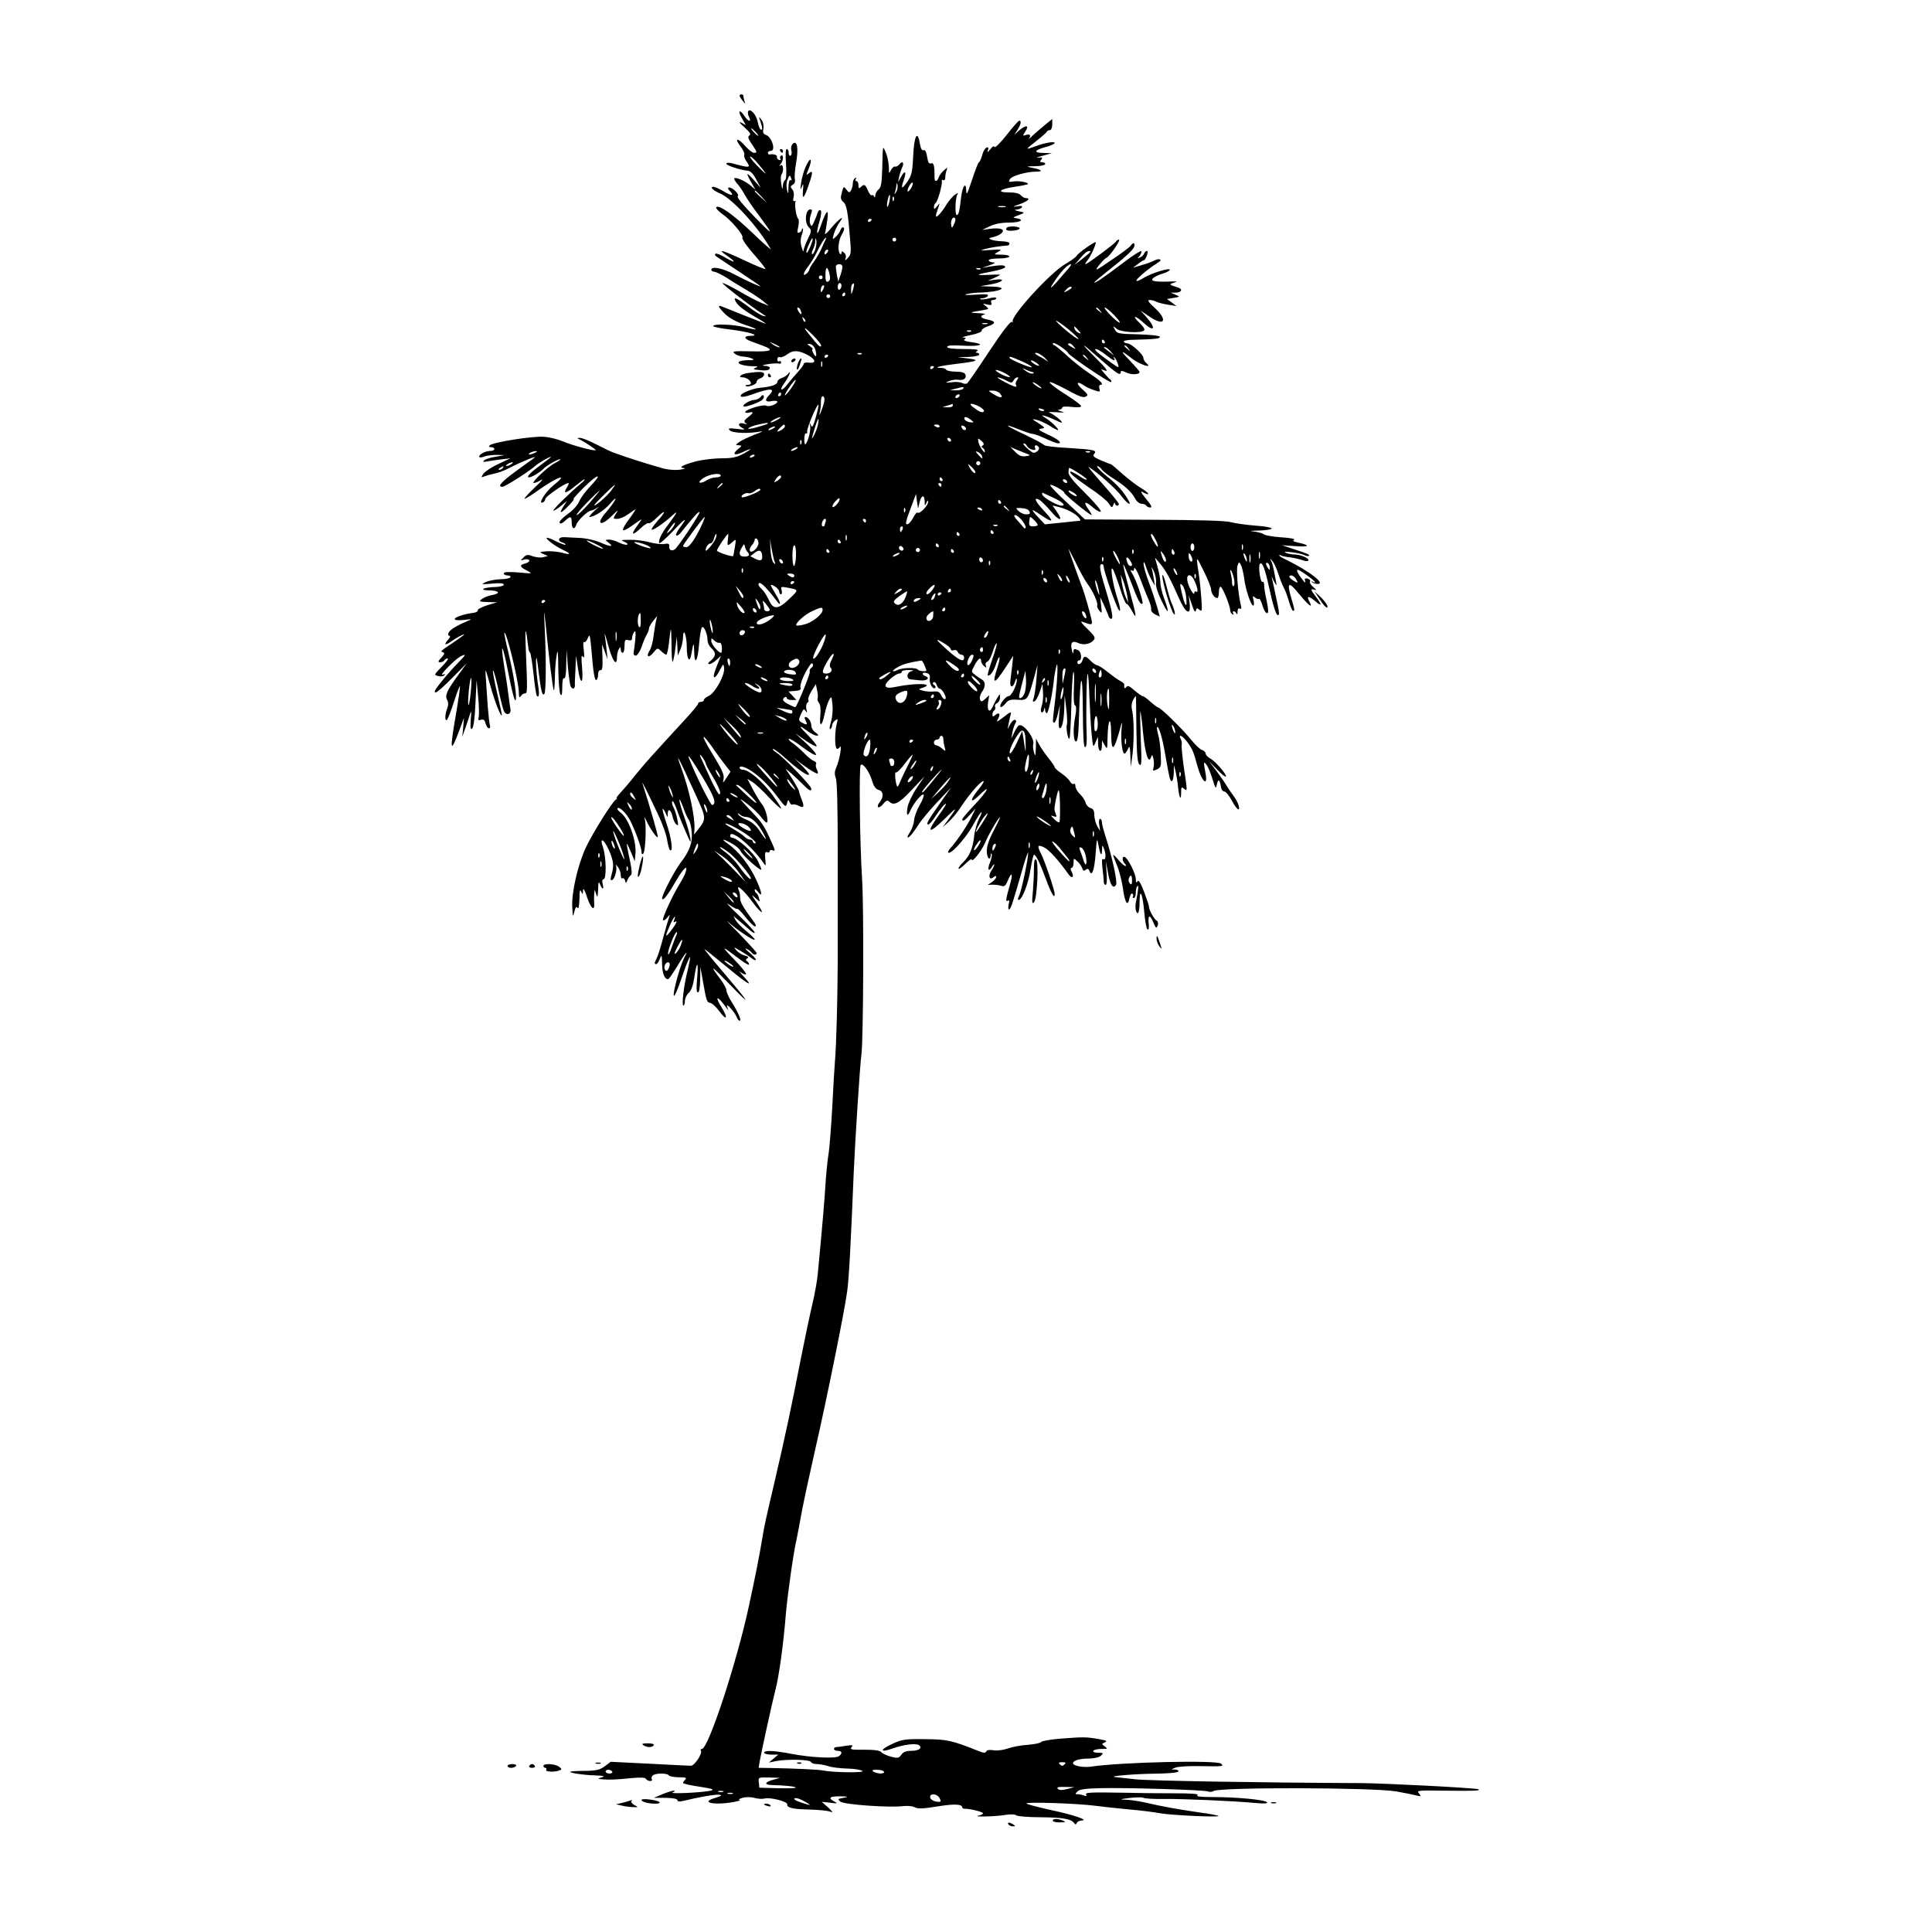 <?xml version="1.0" standalone="no"?>
<!DOCTYPE svg PUBLIC "-//W3C//DTD SVG 20010904//EN"
 "http://www.w3.org/TR/2001/REC-SVG-20010904/DTD/svg10.dtd">
<svg version="1.0" xmlns="http://www.w3.org/2000/svg"
 width="1024pt" height="1024pt" viewBox="0 0 1024 1024"
 preserveAspectRatio="xMidYMid meet">
<g transform="translate(0,1024) scale(0.1,-0.1)"
fill="#000000" stroke="none">
<path d="M3920 9733 c0 -5 8 -17 17 -28 14 -18 15 -18 9 -2 -3 10 -6 23 -6 28
0 5 -4 9 -10 9 -5 0 -10 -3 -10 -7z"/>
<path d="M3966 9651 c-4 -6 -2 -20 4 -31 15 -29 -5 -25 -24 5 -26 39 -38 29
-14 -11 l21 -37 -24 13 c-15 7 -10 -1 16 -24 29 -26 37 -38 27 -44 -10 -7 -7
-17 13 -46 29 -43 30 -46 11 -46 -8 0 -28 16 -45 35 -40 46 -61 45 -27 0 15
-19 24 -40 21 -45 -3 -5 1 -20 9 -32 28 -39 24 -40 -76 -13 -17 4 -28 3 -28
-3 0 -9 76 -34 114 -37 14 -1 29 -17 44 -46 l24 -44 -36 40 c-41 46 -45 42
-14 -12 l22 -38 -25 21 c-28 24 -79 47 -87 39 -3 -3 4 -15 15 -28 11 -12 29
-38 39 -57 10 -19 44 -69 75 -110 84 -113 80 -114 -25 -6 -56 57 -93 102 -86
106 6 4 1 15 -15 30 -24 23 -50 21 -27 -2 26 -26 10 -28 -31 -3 -24 14 -49 25
-56 25 -21 0 -1 -20 35 -35 65 -27 202 -177 269 -295 5 -8 -39 30 -96 85 -102
98 -182 154 -193 136 -3 -4 11 -20 32 -35 47 -32 115 -113 107 -126 -4 -6 23
-45 60 -87 36 -41 64 -77 62 -79 -2 -2 -52 18 -111 46 -117 55 -151 64 -93 25
52 -36 46 -42 -9 -10 -25 15 -48 24 -52 20 -4 -3 -2 -9 3 -13 6 -4 59 -40 120
-80 60 -40 112 -75 114 -78 9 -9 -71 27 -135 61 -63 34 -124 46 -124 25 0 -5
7 -10 15 -10 8 0 39 -15 68 -33 28 -19 77 -48 107 -66 30 -18 69 -44 85 -57
l30 -25 -40 16 c-22 9 -74 36 -116 61 -42 24 -82 44 -89 44 -12 0 155 -128
216 -167 18 -11 18 -11 -2 -7 -11 3 -47 25 -79 50 -65 48 -81 54 -65 25 11
-22 50 -51 124 -93 28 -17 42 -27 31 -23 -22 8 -199 78 -227 90 -27 11 -22 -2
15 -39 21 -21 58 -41 101 -56 80 -26 83 -35 6 -15 -59 16 -170 20 -170 7 0 -5
43 -13 95 -19 95 -12 160 -32 103 -33 -37 0 -36 -15 2 -29 17 -6 43 -16 60
-22 67 -25 51 -34 -58 -31 -96 2 -104 1 -87 -13 11 -8 31 -15 45 -15 14 -1 34
-5 45 -10 16 -7 11 -9 -22 -9 -79 -2 -55 -30 27 -32 28 0 31 -2 15 -8 -16 -7
-14 -9 16 -12 41 -5 59 -2 59 12 0 5 -12 10 -27 10 -19 1 -13 4 17 9 25 4 51
5 58 3 6 -3 12 0 12 7 0 6 -4 8 -10 5 -5 -3 -10 1 -10 10 0 10 6 15 13 12 7
-3 24 4 38 14 31 24 59 24 109 -2 45 -24 48 -46 7 -41 -15 2 -27 -1 -27 -6 0
-6 -13 -23 -28 -40 -15 -16 -40 -46 -56 -66 -32 -42 -50 -40 -20 2 24 32 43
78 21 51 -6 -9 -22 -19 -35 -23 -12 -4 -22 -13 -22 -21 0 -14 -34 -25 -90 -30
-48 -5 -115 -34 -103 -46 5 -5 28 -1 58 10 99 36 130 35 90 -5 -24 -25 -18
-37 15 -30 17 3 30 2 30 -3 0 -13 -46 -30 -59 -21 -15 8 -111 -20 -111 -34 0
-4 9 -6 20 -3 27 7 25 -1 -6 -25 -20 -16 -23 -23 -12 -30 9 -7 8 -8 -5 -4 -30
10 -42 -6 -16 -20 22 -12 19 -13 -26 -7 -42 5 -48 3 -37 -8 14 -15 102 -18
162 -6 19 4 8 -3 -26 -15 -34 -13 -72 -31 -85 -40 -22 -16 -23 -17 -4 -18 19
-1 19 -2 -4 -21 -33 -27 -18 -36 24 -16 53 25 56 20 5 -8 -36 -19 -60 -24
-115 -24 -38 0 -99 -7 -135 -16 -69 -18 -98 -34 -65 -36 11 -1 2 -5 -20 -8
-22 -4 -60 -1 -85 5 -80 22 -189 56 -270 86 -14 5 -55 25 -92 44 -37 19 -75
34 -85 33 -15 0 -15 -2 -3 -7 29 -14 91 -55 87 -58 -6 -6 -122 25 -172 46 -28
12 -73 23 -101 25 -58 5 -272 -29 -288 -45 -7 -7 -5 -10 7 -10 9 0 17 -4 17
-10 0 -5 -9 -10 -21 -10 -25 0 -59 -17 -59 -30 0 -6 10 -6 26 0 14 6 44 9 67
9 l42 -1 -49 -9 c-27 -4 -54 -13 -60 -19 -8 -8 -5 -10 14 -6 14 3 48 8 75 11
l50 6 -65 -31 c-37 -17 -72 -41 -79 -52 -12 -19 -11 -20 6 -13 10 4 34 11 53
15 19 3 54 16 76 28 72 37 161 73 134 54 -13 -9 -59 -43 -102 -74 -74 -55 -93
-78 -65 -78 14 0 139 80 172 109 19 18 85 55 85 49 0 -2 -27 -23 -60 -47 -52
-38 -73 -61 -55 -61 13 0 62 30 75 45 14 17 90 59 90 50 0 -2 -14 -12 -32 -21
-36 -19 -126 -104 -109 -104 7 0 24 7 39 16 15 9 1 -8 -31 -37 -31 -30 -57
-57 -57 -62 0 -4 30 14 68 41 103 74 172 99 88 32 -44 -35 -88 -104 -59 -93 7
3 13 11 13 18 0 13 105 85 122 85 5 0 1 -11 -8 -25 -23 -35 -3 -31 46 10 23
19 45 35 48 35 4 -1 -4 -10 -17 -21 -59 -49 -153 -141 -148 -145 2 -3 20 8 38
23 l34 28 -18 -28 c-28 -44 -15 -41 29 5 21 22 32 38 24 33 -8 -4 16 23 53 60
75 75 107 82 35 7 -25 -26 -51 -62 -58 -79 -7 -19 -33 -48 -62 -68 -27 -20
-46 -40 -42 -46 4 -7 14 -3 28 10 30 28 36 26 36 -9 0 -33 15 -40 24 -12 8 24
59 73 79 76 9 1 24 9 35 17 10 7 3 -1 -17 -18 -19 -18 -31 -33 -27 -33 25 0
78 34 110 71 23 26 33 34 26 19 -7 -14 -28 -42 -46 -63 -59 -65 -32 -83 31
-19 30 30 34 32 20 10 -17 -28 -17 -28 7 -28 13 0 39 11 58 25 19 14 36 25 38
25 2 0 -12 -22 -32 -49 -50 -67 -45 -79 14 -37 28 20 50 35 50 33 0 -2 -11
-18 -25 -37 -34 -46 -23 -51 20 -10 19 18 38 30 42 27 4 -4 24 9 45 30 48 47
50 33 2 -19 -19 -22 -33 -42 -30 -45 6 -6 59 30 105 71 38 35 33 23 -17 -44
-37 -47 -56 -89 -47 -99 3 -3 35 26 71 63 66 71 84 81 38 20 -15 -19 -24 -38
-20 -42 4 -4 17 4 27 18 61 77 92 111 97 106 5 -6 -114 -186 -132 -198 -17
-11 -31 -3 -29 17 1 13 -5 16 -25 12 -14 -3 -50 1 -79 9 -30 8 -77 14 -106 13
-46 0 -49 -2 -27 -11 14 -6 20 -12 13 -15 -6 -2 -25 3 -42 11 -16 9 -40 16
-53 16 -22 -1 -22 -1 -4 -15 32 -24 14 -25 -43 0 -31 13 -78 23 -110 24 -31 2
-67 3 -80 4 -31 2 -39 -19 -11 -28 12 -4 19 -9 17 -12 -3 -2 -23 5 -46 16 -22
12 -45 21 -51 21 -17 0 40 -44 83 -64 47 -22 44 -29 -6 -15 -21 5 -57 9 -80 7
-39 -3 -40 -4 -18 -14 l25 -11 -25 -6 c-13 -4 -38 -1 -56 5 -26 10 -34 9 -49
-7 -17 -17 -17 -17 3 -11 12 4 24 2 28 -3 3 -6 -6 -13 -20 -17 -33 -8 -32 -18
8 -38 32 -17 31 -17 -45 -10 -55 4 -78 3 -78 -5 0 -6 9 -11 21 -11 11 0 17 -4
14 -10 -3 -5 -27 -10 -53 -10 -26 -1 -60 -7 -77 -15 -28 -13 -26 -13 33 -8 43
4 62 2 62 -6 0 -6 -18 -11 -42 -12 -64 -1 -96 -17 -35 -18 54 -1 63 -16 14
-25 -19 -3 -42 -13 -53 -21 -17 -13 -15 -14 31 -16 l50 -1 -53 -16 c-30 -10
-52 -21 -50 -27 2 -5 -8 -11 -22 -13 -50 -6 -100 -23 -100 -33 0 -6 18 -8 48
-5 45 6 46 5 17 -7 -55 -23 -93 -46 -98 -62 -4 -8 -1 -15 5 -15 6 0 4 -8 -5
-18 -26 -28 -20 -36 11 -14 32 23 72 44 72 39 0 -2 -26 -21 -57 -42 -73 -49
-70 -47 -55 -52 10 -4 8 -11 -9 -29 -18 -19 -19 -24 -6 -24 9 0 19 5 22 10 3
6 11 10 18 10 6 0 -8 -20 -32 -44 -41 -42 -42 -43 -19 -49 12 -4 27 -2 33 4 7
7 4 8 -9 3 -22 -8 64 80 93 96 35 18 32 11 -11 -33 -42 -42 -105 -117 -121
-144 -5 -8 -3 -13 3 -13 6 0 46 35 88 78 l76 77 -47 -65 c-59 -81 -70 -106
-57 -130 7 -12 7 -27 0 -45 -12 -32 -13 -68 -2 -61 5 3 22 46 38 96 16 50 30
87 32 82 1 -5 -9 -76 -23 -157 -32 -184 -28 -202 18 -80 l26 70 -4 -50 -5 -50
16 45 c9 25 20 59 25 75 7 23 8 16 4 -29 -3 -45 -1 -56 8 -47 7 7 14 61 17
134 l6 122 8 -87 c5 -49 6 -97 3 -108 -4 -17 -2 -20 13 -15 13 4 19 -1 24 -20
4 -14 11 -25 17 -25 6 0 9 6 6 14 -3 8 -8 54 -12 103 -3 48 -8 115 -10 148 -4
60 -4 59 24 -40 24 -87 59 -175 61 -153 0 4 -12 58 -26 118 -14 61 -24 114
-21 116 3 3 15 -39 27 -93 11 -54 25 -108 30 -120 12 -29 42 -20 35 11 -2 11
-7 44 -10 71 -3 28 -13 94 -22 148 -24 150 -9 126 23 -38 15 -79 31 -142 36
-137 10 10 -7 125 -37 251 -14 57 -24 105 -22 107 11 11 76 -257 77 -316 0
-26 3 -31 10 -20 5 8 15 15 22 15 14 0 14 7 4 255 -4 106 1 99 15 -20 1 -8 5
-17 9 -20 3 -3 11 -54 18 -114 6 -60 14 -111 17 -114 13 -13 15 11 5 69 -5 35
-9 87 -9 114 1 35 5 18 14 -58 13 -103 19 -127 30 -115 9 8 10 178 3 328 -6
123 -5 131 3 50 19 -192 39 -353 44 -358 3 -3 5 26 6 64 0 38 4 92 9 119 6 40
8 27 9 -70 1 -66 6 -127 11 -135 7 -11 10 0 10 38 0 33 4 51 10 47 6 -4 11 23
11 72 l2 78 7 -92 c5 -50 11 -96 15 -102 10 -17 22 -13 22 7 -1 9 1 49 3 87
l3 70 10 -67 c13 -92 30 -88 22 5 -5 52 -4 68 4 57 8 -11 9 -2 5 35 -4 28 -3
47 1 42 5 -4 14 5 20 20 10 25 12 20 19 -55 10 -127 18 -172 27 -166 5 3 9 16
9 30 0 14 5 23 13 22 9 -2 12 16 10 67 l-2 70 15 -40 14 -40 -5 50 c-3 28 -7
64 -10 80 -3 17 6 -8 18 -54 23 -86 47 -118 47 -64 0 15 5 35 10 43 8 13 10
12 10 -2 0 -10 5 -18 10 -18 6 0 10 16 10 36 0 31 3 36 20 31 14 -4 20 0 20
11 0 10 5 24 11 32 8 11 9 1 6 -40 -3 -30 -7 -62 -9 -70 -1 -8 3 -15 11 -15 8
0 22 20 31 45 8 25 21 55 28 67 7 12 12 27 12 33 0 7 10 24 21 38 l22 27 -6
-25 c-3 -14 -9 -50 -13 -80 -3 -30 -13 -66 -21 -78 -21 -34 -5 -42 20 -11 22
26 22 26 41 8 11 -11 23 -19 27 -19 4 0 10 26 14 58 11 100 12 99 14 -2 0 -55
3 -97 6 -94 3 3 10 34 14 69 l8 64 3 -50 2 -50 13 30 c8 17 14 46 15 65 1 61
20 12 20 -52 0 -66 16 -86 25 -31 10 59 13 62 14 11 2 -79 19 -54 26 37 4 47
11 88 16 91 11 6 29 -38 29 -70 0 -13 9 -31 20 -41 26 -24 25 -42 -2 -66 -16
-12 -18 -18 -9 -19 8 0 25 10 38 22 l24 22 -14 -34 c-23 -56 -29 -80 -20 -80
5 0 18 17 28 38 19 36 19 36 23 11 4 -37 -47 -131 -81 -147 -15 -7 -27 -17
-27 -23 0 -5 -7 -9 -15 -9 -8 0 -15 -4 -15 -10 0 -5 -34 -46 -77 -92 -161
-175 -210 -229 -258 -289 -27 -35 -62 -75 -77 -91 -14 -15 -23 -28 -20 -28 4
0 2 -4 -4 -8 -20 -13 -122 -176 -158 -252 -43 -91 -78 -242 -73 -319 3 -53 3
-54 11 -23 6 24 11 30 17 20 5 -8 9 10 10 47 0 43 3 54 9 40 8 -18 9 -18 10 5
1 17 8 5 22 -37 20 -59 41 -76 37 -30 -1 12 -1 33 0 47 l3 25 8 -25 c6 -20 8
-15 10 25 1 41 3 46 10 28 13 -31 22 -29 14 2 -4 15 -2 25 5 25 16 0 14 119
-3 168 -21 60 6 45 33 -18 23 -54 26 -79 12 -127 -7 -25 -6 -31 4 -27 14 6 28
60 19 78 -3 6 2 2 10 -8 9 -11 16 -30 16 -44 0 -13 4 -21 9 -17 5 3 11 -3 14
-12 3 -16 5 -16 12 2 5 11 13 23 19 27 6 4 5 26 -3 65 -7 32 -14 69 -17 83 -3
22 -2 23 6 5 5 -11 15 -33 22 -50 l12 -30 4 40 c6 70 -37 189 -80 219 -12 9
-19 19 -15 22 10 10 47 -26 68 -67 27 -55 59 -141 59 -164 0 -12 3 -15 9 -10
12 12 18 150 8 185 -4 14 0 9 9 -10 19 -42 55 -93 60 -87 4 4 -42 164 -80 282
-8 24 18 -28 79 -156 25 -52 48 -116 51 -142 4 -26 11 -50 15 -53 18 -11 8 63
-19 143 -15 45 -24 79 -19 76 5 -3 12 -15 17 -27 9 -21 9 -21 9 2 1 31 18 19
26 -17 3 -16 12 -35 20 -41 11 -9 11 -4 4 31 -5 23 -14 50 -20 61 -6 10 -9 24
-6 31 2 6 12 -11 22 -38 16 -45 27 -73 63 -155 24 -56 11 17 -18 100 -17 46
-30 91 -29 100 0 8 9 -9 20 -39 10 -29 24 -60 30 -67 6 -8 13 -37 15 -65 5
-55 -11 -99 -57 -159 -39 -52 -109 -189 -99 -195 9 -6 28 19 80 108 35 58 57
76 44 35 -4 -13 -17 -39 -29 -58 -38 -60 -98 -190 -91 -197 3 -4 13 2 22 13
15 19 16 19 9 -1 -4 -11 -18 -60 -31 -108 -13 -49 -28 -97 -34 -107 -12 -23
-13 -30 -2 -30 5 0 13 12 19 28 10 25 11 22 12 -28 1 -50 13 -80 32 -80 4 0
26 32 49 70 42 70 63 94 36 43 -30 -60 -74 -241 -47 -193 5 8 24 57 41 108 18
51 34 91 37 89 2 -2 -4 -33 -12 -68 -21 -81 -33 -189 -23 -189 4 0 8 11 8 25
0 13 9 33 21 43 13 13 23 40 29 82 13 90 23 88 15 -2 -5 -55 -4 -78 4 -78 7 0
11 25 12 68 l1 67 17 -95 c13 -77 19 -95 33 -95 10 0 32 -20 50 -44 39 -54 49
-39 13 19 -39 62 -24 66 20 5 l15 -20 -6 20 c-8 25 42 -31 51 -57 4 -10 10
-18 15 -18 12 0 -6 41 -42 99 -16 25 -28 53 -28 62 0 10 -15 37 -33 61 -61 81
-49 73 53 -32 118 -122 107 -102 -38 69 -57 66 -101 121 -99 121 2 0 55 -42
118 -94 116 -97 150 -115 88 -49 -19 21 -25 30 -13 20 11 -9 24 -14 28 -10 3
4 -26 40 -66 81 -71 73 -65 72 35 -4 26 -20 47 -31 47 -26 0 6 -5 14 -11 18
-8 4 -7 9 2 15 9 5 5 10 -13 14 -15 4 -35 16 -45 28 -17 19 -16 19 22 -3 22
-13 48 -30 58 -38 9 -8 20 -13 23 -10 3 3 -12 20 -33 38 -21 18 -28 27 -16 21
12 -6 25 -16 28 -21 8 -12 25 -13 25 -1 0 4 -42 50 -92 102 -51 51 -77 79 -58
62 46 -42 140 -104 140 -93 0 5 -20 25 -46 46 -25 20 -50 47 -56 58 l-11 21
24 -20 c13 -11 39 -33 57 -49 17 -17 32 -25 32 -19 0 6 -39 48 -87 94 -49 46
-71 71 -50 55 21 -15 41 -26 44 -23 3 3 23 -16 44 -44 22 -27 44 -49 50 -49 7
0 6 7 -2 19 -63 86 -77 110 -76 131 0 14 -3 33 -8 43 -16 37 29 -3 74 -65 52
-69 68 -71 21 -1 -29 42 -29 45 -7 24 25 -23 26 -23 20 -2 -3 12 -9 24 -14 27
-5 3 -9 11 -9 17 0 7 7 3 15 -7 28 -37 25 -9 -6 59 -34 76 -96 155 -149 191
-43 30 -31 31 21 2 21 -12 41 -30 44 -39 6 -17 96 -99 109 -99 4 0 -5 21 -18
48 -22 43 -110 122 -137 122 -5 0 -9 5 -9 10 0 40 117 -56 178 -146 11 -17 12
-14 8 23 -3 33 -1 40 10 36 8 -3 14 0 14 6 0 6 7 8 15 4 14 -5 14 -1 -1 33
-38 86 -51 108 -89 149 -22 23 -51 55 -65 70 -23 26 -22 26 21 -6 25 -19 57
-49 70 -66 13 -18 28 -33 32 -33 13 0 -4 74 -23 95 -9 11 -31 46 -48 78 l-31
59 27 -17 c15 -9 55 -46 89 -83 35 -37 63 -62 63 -57 0 6 -23 40 -50 77 -53
70 -122 128 -152 128 -10 0 -18 5 -18 11 0 15 39 1 76 -27 45 -33 84 -73 129
-133 37 -49 40 -51 46 -29 5 20 7 21 14 6 4 -10 11 -15 16 -12 5 2 18 0 30 -6
29 -16 34 -6 18 32 -7 18 -14 38 -14 43 0 9 -39 74 -68 115 -13 17 40 -29 88
-77 33 -34 45 -40 45 -23 0 15 -150 170 -185 191 -16 11 -24 19 -18 19 7 0 36
-21 65 -48 69 -62 118 -96 126 -88 3 4 -19 30 -49 59 -30 29 -42 40 -25 25 40
-34 106 -78 118 -78 5 0 4 9 -2 20 -6 11 -8 25 -5 30 4 6 -2 13 -12 17 -10 3
-34 23 -53 43 -19 19 -46 43 -60 52 -14 9 -22 19 -19 22 3 3 36 -16 72 -44 36
-27 68 -46 72 -41 3 5 -21 33 -52 61 l-58 53 53 -37 c30 -21 57 -35 60 -31 3
3 -16 28 -43 55 -55 55 -56 63 -5 25 19 -14 41 -25 49 -24 12 0 10 4 -6 16
-13 8 -23 25 -23 37 0 22 -17 46 -32 46 -5 0 -4 -9 2 -20 12 -22 7 -25 -20
-10 -17 9 -18 14 -8 38 17 37 18 38 29 22 7 -11 8 -8 3 11 -3 15 -1 30 5 34 6
3 9 11 5 16 -3 5 5 26 17 46 l23 37 7 -34 c4 -19 5 -38 2 -43 -2 -4 1 -14 7
-22 8 -10 11 -34 8 -65 -7 -66 8 -64 22 3 6 28 17 63 24 76 13 23 13 22 18
-23 3 -27 0 -67 -8 -92 -7 -25 -9 -42 -4 -39 6 4 10 12 10 19 0 8 7 20 16 27
15 12 16 10 8 -21 -10 -40 -10 -117 0 -128 4 -3 11 0 17 8 14 23 -1 -69 -18
-106 -10 -23 -11 -37 -3 -59 7 -18 10 -158 10 -394 0 -201 0 -460 0 -576 -1
-204 -7 -443 -15 -535 -2 -25 -9 -133 -14 -240 -6 -107 -15 -222 -21 -255 -5
-33 -12 -103 -15 -155 -5 -82 -17 -224 -41 -475 -3 -33 -16 -105 -29 -160 -13
-55 -40 -183 -60 -284 -49 -252 -85 -421 -140 -656 -53 -227 -51 -218 -66
-305 -14 -85 -33 -182 -69 -349 -65 -303 -216 -761 -250 -761 -6 0 -9 -4 -5
-9 9 -15 -34 -80 -53 -80 -9 0 -109 5 -221 11 l-204 10 -31 -23 c-25 -19 -44
-24 -101 -25 -38 0 -74 -2 -80 -4 -19 -5 69 -19 130 -20 46 -2 54 -4 35 -10
-25 -8 -25 -8 5 -11 36 -3 69 -2 156 7 45 4 69 3 73 -5 4 -6 14 -11 22 -11 9
0 12 5 8 11 -3 6 0 15 7 20 19 12 76 11 84 -1 3 -5 27 -10 53 -10 36 0 43 -3
34 -12 -7 -7 -12 -15 -12 -18 0 -4 39 -13 88 -20 64 -10 80 -15 62 -20 -39
-11 -228 -20 -205 -10 13 5 15 9 5 9 -8 0 -35 -9 -60 -19 l-45 -19 63 0 c39
-1 62 -5 62 -12 0 -7 10 -9 28 -5 91 22 177 37 196 33 15 -2 10 -6 -22 -16
-85 -24 -10 -41 98 -22 25 5 38 9 30 11 -8 1 -2 6 15 11 18 5 43 5 62 0 18 -5
42 -7 54 -4 32 9 128 -17 122 -32 -5 -14 27 -23 87 -25 77 -2 126 -6 145 -14
12 -5 5 5 -15 23 l-35 31 45 -5 c39 -5 42 -4 23 6 -37 19 -26 29 30 28 45 -1
47 -2 18 -8 -31 -5 -33 -7 -17 -20 19 -16 260 -33 332 -24 23 3 51 0 62 -6 17
-9 44 -8 118 4 92 15 134 13 134 -5 0 -4 6 -7 13 -7 25 1 97 -16 97 -24 0 -4
-10 -10 -22 -12 -43 -8 87 -6 137 3 30 5 55 4 62 -2 6 -5 65 -10 130 -10 118
-1 160 -9 176 -31 7 -9 10 -9 14 1 2 6 14 12 26 13 41 1 -43 30 -162 55 -63
14 -121 29 -130 34 -20 11 263 2 364 -11 39 -5 117 -14 175 -19 58 -5 134 -14
170 -21 65 -11 317 -22 308 -14 -3 3 -49 12 -104 19 -116 17 -194 31 -284 52
-36 8 -83 15 -105 15 -33 1 -30 3 20 9 33 4 67 5 75 1 8 -4 58 -7 110 -6 102
1 357 -10 480 -21 52 -5 72 -3 65 4 -13 13 -160 27 -286 27 -66 0 -92 3 -82
10 9 7 -30 10 -124 10 -76 0 -196 1 -268 3 -179 3 -206 2 -198 -11 4 -7 0 -8
-11 -4 -10 4 -25 7 -34 7 -14 0 -15 2 -1 15 10 11 42 15 114 17 137 4 556 -9
577 -17 9 -4 23 -3 30 2 33 21 845 19 968 -2 41 -7 89 -17 105 -21 28 -7 29
-6 16 10 -14 16 -6 17 125 15 171 -2 199 -1 191 7 -6 7 -494 32 -622 33 -509
2 -1119 12 -1195 20 -52 6 -102 11 -110 12 -41 5 109 17 212 18 66 1 120 5
123 11 3 6 -4 10 -17 11 -23 0 -23 0 2 10 14 6 70 9 125 8 130 -2 132 -2 117
13 -20 20 -536 8 -692 -16 -40 -6 -96 6 -93 19 3 15 35 24 86 24 29 1 55 7 63
16 14 13 12 15 -16 15 -18 0 -29 4 -25 10 3 6 23 10 43 10 32 0 34 1 18 13
-18 13 -18 14 0 22 15 7 8 10 -31 17 -66 12 -82 12 -200 3 -55 -4 -103 -13
-107 -18 -3 -6 -35 -12 -70 -15 -35 -2 -82 -11 -105 -19 -25 -9 -57 -13 -77
-10 -22 4 -36 1 -39 -6 -3 -9 -12 -9 -38 1 -145 58 -169 63 -287 64 -109 1
-121 -1 -177 -27 -65 -31 -60 -46 7 -22 57 20 120 28 137 18 23 -15 2 -31 -39
-31 -28 0 -43 -6 -53 -21 -13 -18 -19 -19 -55 -10 -22 6 -45 17 -51 24 -7 9
-36 13 -90 13 -67 -1 -78 1 -68 13 10 12 6 13 -28 8 -22 -4 -46 -7 -52 -7 -7
0 -13 -4 -13 -10 0 -5 9 -10 20 -10 23 0 26 -13 7 -28 -17 -14 -148 -8 -252
12 -94 18 -145 20 -145 6 0 -5 17 -10 38 -10 l37 0 -25 -21 -25 -21 40 8 c57
11 179 8 183 -5 2 -6 16 -11 30 -11 15 0 43 -5 62 -11 19 -7 65 -12 103 -13
37 -1 72 -7 78 -13 10 -10 -156 -8 -210 3 -23 5 -137 10 -273 13 l-67 1 5 33
c13 69 65 306 83 377 20 74 44 252 56 405 8 95 40 325 56 392 5 26 19 95 29
153 11 58 42 202 69 320 59 257 156 733 171 845 10 72 19 250 35 635 7 160 32
559 41 625 10 87 13 778 3 925 -12 193 -17 595 -7 606 12 11 46 -37 60 -84 9
-30 19 -44 35 -49 26 -6 28 -38 4 -67 -8 -9 -11 -20 -7 -24 4 -4 17 4 27 17
15 18 23 21 31 13 25 -25 53 -11 120 61 l68 72 -41 -61 c-23 -34 -45 -80 -49
-103 -8 -47 0 -53 17 -13 18 39 60 88 68 80 4 -4 -5 -28 -20 -54 -15 -25 -29
-62 -30 -81 -2 -19 -11 -45 -19 -58 -9 -14 -16 -27 -16 -30 0 -14 23 10 54 58
18 29 66 86 105 127 l71 75 -56 -80 c-68 -97 -78 -115 -64 -115 5 0 21 17 34
38 34 50 52 72 60 72 3 0 -14 -28 -39 -62 -68 -94 -54 -102 32 -18 70 69 72
68 11 -15 l-22 -30 33 30 c19 17 49 54 68 84 41 62 101 131 115 131 6 0 -6
-20 -26 -44 -48 -59 -46 -80 4 -31 65 64 46 24 -25 -51 -36 -38 -65 -72 -65
-76 0 -16 14 -7 42 25 l29 32 -21 -43 c-22 -46 -79 -131 -114 -169 -12 -15
-15 -23 -7 -23 21 0 96 87 130 150 18 33 36 62 42 65 5 4 0 -12 -12 -34 -11
-22 -23 -64 -26 -93 -6 -62 -25 -107 -59 -139 -13 -12 -24 -27 -24 -33 0 -5
16 5 35 24 19 19 35 30 35 25 0 -21 50 41 70 86 20 49 80 149 80 136 0 -4 -16
-36 -35 -73 -23 -43 -35 -79 -35 -105 0 -37 19 -57 21 -21 0 9 3 12 5 5 3 -6
-2 -27 -10 -47 -15 -37 -5 -50 13 -18 6 9 11 13 11 9 0 -4 -7 -19 -16 -32 -18
-28 -10 -53 12 -34 9 7 14 8 14 1 0 -6 -10 -18 -22 -27 l-23 -15 25 1 c14 0
34 -2 46 -6 17 -5 23 -1 34 24 20 50 30 46 16 -6 -25 -88 -28 -105 -15 -97 9
5 10 0 5 -20 -3 -14 -3 -26 2 -26 9 0 18 28 73 220 15 52 28 88 28 80 2 -28
-36 -206 -48 -228 -6 -12 -8 -22 -2 -22 18 0 52 87 63 163 7 42 15 77 18 77
10 0 31 -42 61 -123 30 -82 49 -115 49 -86 0 21 -53 177 -74 218 -21 40 -16
47 21 28 25 -13 77 -71 127 -142 18 -25 31 -14 16 14 -7 14 -7 21 0 21 5 0 10
12 10 27 0 25 1 26 20 8 11 -10 22 -26 26 -37 4 -14 9 -16 19 -8 9 8 14 6 19
-6 13 -34 26 2 33 91 6 84 7 87 15 46 9 -53 18 -65 19 -25 0 25 2 26 9 9 13
-30 12 -67 -2 -59 -8 5 -9 -7 -5 -47 4 -30 7 -62 7 -71 0 -10 4 -18 10 -18 6
0 8 25 5 63 l-4 62 12 -64 c11 -62 27 -85 42 -61 9 14 -20 146 -55 255 -11 33
-20 68 -20 78 0 9 -4 17 -10 17 -5 0 -7 -14 -4 -32 l5 -33 -15 25 c-8 14 -15
40 -16 58 0 25 -5 35 -20 39 -11 3 -23 16 -26 28 -3 13 -17 33 -30 46 -13 12
-24 31 -24 41 0 11 -4 17 -9 13 -6 -3 -14 3 -20 13 -5 10 -26 30 -45 43 -20
13 -36 28 -36 32 0 5 -15 27 -34 50 -18 23 -41 56 -49 72 l-16 30 -1 -50 c-2
-44 -3 -47 -10 -22 -5 16 -6 35 -4 42 11 29 -53 114 -76 100 -6 -3 -17 -21
-25 -38 l-15 -32 6 35 c4 19 11 40 16 47 5 7 5 14 -1 17 -6 4 -17 -6 -26 -21
l-15 -28 6 30 c3 17 8 39 11 49 4 16 -3 13 -37 -14 -36 -28 -41 -30 -31 -11
15 27 7 39 -14 21 -12 -10 -15 -10 -15 3 0 9 4 18 10 22 5 3 7 12 4 19 -3 7 2
16 10 19 9 4 16 17 16 29 0 23 0 23 -15 -2 -8 -14 -19 -35 -25 -48 -15 -34
-30 -18 -23 26 l6 37 -21 -19 c-19 -17 -22 -17 -28 -3 -3 9 1 26 10 39 21 29
20 55 -1 67 -10 6 -27 17 -37 26 -19 14 -19 15 0 50 19 36 34 45 34 21 0 -7 7
-19 15 -26 13 -11 14 -10 10 2 -4 9 0 18 8 21 8 3 20 26 28 51 7 25 17 46 21
46 4 0 -6 -37 -22 -82 -16 -46 -27 -84 -25 -87 10 -9 33 22 44 60 7 22 15 38
18 35 3 -3 -2 -28 -11 -55 -30 -92 -17 -92 44 2 l40 61 -5 -49 c-3 -28 -8 -65
-10 -83 -5 -39 15 -40 26 -1 4 13 7 17 8 8 2 -28 -28 -89 -44 -89 -16 0 -51
-47 -42 -57 4 -3 15 5 26 18 15 19 26 23 65 20 52 -3 53 -2 87 119 l18 65 -6
-75 c-3 -41 -10 -86 -14 -98 -7 -18 -6 -23 3 -20 7 3 20 24 28 49 l15 44 3
-44 c2 -23 -1 -56 -7 -72 -5 -16 -6 -31 -1 -34 5 -3 11 3 13 12 4 17 5 17 6 1
0 -10 5 -18 9 -18 8 0 28 89 37 170 2 25 9 61 14 80 11 42 5 -92 -10 -208 -11
-90 -11 -92 -1 -92 5 0 13 21 19 48 l11 47 -5 -62 c-4 -39 -2 -63 4 -63 13 0
23 47 24 119 l2 56 8 -70 c5 -38 6 -76 4 -84 -7 -17 5 -84 13 -76 3 3 8 81 10
173 2 92 7 173 11 180 4 7 5 -28 3 -79 -3 -57 -1 -94 6 -98 7 -4 7 -22 2 -51
-14 -69 -12 -140 3 -140 9 0 13 36 16 137 6 231 19 250 20 31 1 -138 4 -198
12 -198 8 0 10 26 8 78 -4 106 0 316 6 310 3 -2 7 -60 9 -129 3 -68 8 -155 12
-194 7 -68 8 -69 20 -40 l13 30 1 -37 c0 -43 20 -53 20 -10 l1 27 14 -25 c14
-24 14 -22 15 40 2 98 18 122 19 28 1 -115 15 -103 55 47 3 11 3 -3 0 -32 -5
-62 5 -135 18 -127 5 3 13 16 18 28 7 16 9 6 11 -39 l2 -60 7 50 c11 68 11
202 1 246 -6 25 -4 43 5 60 7 13 14 22 14 19 1 -3 2 -82 3 -177 2 -131 5 -175
16 -185 11 -11 13 10 7 136 -3 82 -4 148 -2 145 2 -2 9 -52 14 -111 11 -112
29 -170 42 -133 6 17 7 17 13 -6 3 -13 4 -34 1 -46 -6 -20 -4 -21 18 -11 22
11 23 16 20 82 -2 39 -8 86 -14 104 -5 18 -8 36 -5 38 8 9 28 -58 43 -146 22
-126 25 -140 35 -140 5 0 9 19 10 43 l1 42 9 -35 c4 -19 11 -57 13 -84 6 -57
16 -74 16 -26 0 28 2 31 15 20 19 -16 19 -16 -1 115 -8 58 -13 111 -11 118 2
7 0 20 -5 30 -15 29 8 19 34 -15 28 -38 34 -53 54 -127 23 -84 58 -116 43 -38
-11 59 -10 65 6 43 8 -11 22 -44 31 -75 17 -54 18 -55 24 -26 7 30 15 23 22
-20 2 -11 9 -20 17 -20 7 0 25 -21 39 -47 14 -27 30 -48 35 -48 12 0 -2 41
-24 70 -11 14 -27 38 -37 54 -9 16 -34 52 -55 80 l-39 51 42 -43 c23 -24 44
-41 47 -38 8 8 -56 82 -83 96 -13 7 -24 19 -24 26 0 7 -9 15 -19 19 -11 3 -36
27 -57 53 -42 53 -163 172 -175 172 -4 0 -23 14 -41 30 -18 17 -36 30 -41 30
-5 0 -25 14 -45 31 -27 24 -37 28 -43 17 -8 -12 -13 -4 -10 14 0 4 -9 13 -22
19 -12 6 -41 27 -65 46 -23 19 -49 36 -57 37 -8 1 -24 12 -35 24 -26 27 -36
28 -43 2 -5 -20 -27 -28 -27 -10 0 6 5 10 10 10 16 0 11 47 -6 54 -22 9 -24 8
-25 -11 -1 -10 -5 -4 -8 12 -10 39 2 52 33 37 28 -13 66 -6 83 16 10 12 4 22
-35 60 -26 24 -38 41 -27 37 54 -20 56 -19 50 11 -7 34 -35 131 -45 159 -19
49 -73 201 -77 215 -3 8 14 -23 37 -69 22 -47 51 -99 64 -116 28 -36 58 -104
51 -115 -2 -4 3 -16 11 -26 14 -18 15 -16 10 26 l-5 45 19 -40 c10 -22 21 -48
24 -57 2 -10 9 -18 15 -18 13 0 6 39 -30 159 -31 99 -35 131 -19 131 6 0 10
-7 10 -16 0 -16 41 -140 67 -201 23 -57 27 -29 4 39 -23 71 -39 169 -24 153 5
-5 21 -49 37 -97 15 -49 31 -88 36 -88 5 0 18 -17 29 -37 28 -54 26 -34 -14
112 -19 70 -34 130 -31 132 2 2 20 -40 41 -94 37 -98 50 -121 60 -112 7 7 -34
128 -54 159 -10 14 -11 21 -3 17 7 -5 12 -3 12 4 0 23 17 -4 38 -61 11 -30 28
-73 38 -95 10 -22 17 -47 15 -56 -1 -8 9 -20 22 -26 l24 -11 -13 47 c-7 25
-26 83 -43 129 -17 45 -31 93 -30 105 0 14 5 8 13 -18 7 -22 20 -53 30 -70
l17 -30 -6 38 c-3 21 -8 46 -11 55 -2 9 3 2 12 -17 8 -19 13 -46 11 -59 -3
-16 8 -52 29 -96 37 -78 45 -71 14 12 -11 29 -20 67 -20 85 0 17 -7 55 -15 82
l-14 50 27 -32 c30 -35 57 -84 101 -185 36 -81 64 -94 56 -25 l-5 42 17 -50
c10 -32 18 -44 21 -32 3 15 6 16 19 5 14 -12 15 -5 10 62 -3 41 -8 91 -11 110
-18 121 -19 120 23 35 22 -44 40 -89 40 -100 1 -21 18 -45 33 -45 4 0 8 14 8
30 0 17 4 30 9 30 10 0 51 -101 51 -125 0 -8 5 -17 12 -21 7 -4 8 -3 4 4 -4 7
-3 12 3 12 5 0 12 -6 14 -12 3 -7 6 -3 6 10 1 15 5 21 12 16 9 -5 10 1 5 21
-14 57 -25 186 -17 207 8 22 8 22 18 3 6 -11 13 -42 17 -70 7 -58 36 -145 48
-145 5 0 5 12 2 28 -6 23 -5 25 8 15 8 -7 17 -10 21 -7 3 3 11 -12 18 -35 7
-23 17 -41 24 -41 9 0 8 15 -1 63 -8 34 -14 72 -14 85 0 13 -4 21 -9 18 -11
-7 -24 85 -13 96 12 12 27 -28 47 -121 21 -97 38 -151 47 -151 12 0 11 2 -26
175 l-7 30 15 -30 c9 -16 14 -21 11 -10 -2 11 -7 38 -11 60 -4 22 -11 49 -16
60 -9 19 -9 19 6 1 9 -10 23 -42 32 -70 9 -28 22 -60 28 -71 7 -11 18 -41 26
-68 7 -26 17 -50 21 -53 13 -7 11 5 -7 65 -25 86 -15 92 41 23 50 -61 76 -81
55 -41 -17 31 -6 33 29 4 37 -32 40 -24 6 21 -30 39 -31 45 -7 38 11 -4 9 0
-7 14 -13 10 -21 24 -18 29 4 6 -2 13 -12 16 -15 3 -18 1 -14 -12 3 -12 0 -11
-12 4 -24 30 -37 55 -27 55 11 0 92 -58 92 -66 0 -3 -6 -2 -12 2 -7 4 -10 3
-5 -1 4 -5 16 -9 27 -10 53 -4 -39 68 -167 130 -18 8 -33 18 -33 21 0 3 4 3 9
0 4 -3 26 -8 48 -10 22 -3 52 -10 66 -15 15 -6 29 -7 31 -2 7 11 -38 31 -72
32 -15 0 -36 4 -47 9 -13 6 -2 7 30 3 28 -3 58 -10 68 -15 10 -5 21 -7 24 -4
6 6 -2 10 -85 37 l-57 19 75 -5 c73 -5 76 5 6 20 -21 4 -26 9 -17 14 7 5 -22
10 -68 13 -44 3 -86 10 -93 16 -7 6 -31 12 -53 15 -27 2 -19 4 28 5 37 1 67 6
67 11 0 5 -39 12 -87 15 -49 4 -106 12 -128 18 -26 8 -166 12 -408 13 l-367 2
-95 89 c-52 48 -92 90 -89 93 6 7 74 -30 74 -40 0 -9 135 -119 145 -119 3 0
-4 13 -16 30 -31 42 -18 47 24 10 20 -17 38 -26 41 -21 4 5 -34 49 -83 98 -64
63 -90 95 -88 111 1 12 2 22 3 22 11 0 94 -54 94 -61 0 -5 -17 2 -37 16 -21
14 -42 25 -47 25 -18 0 20 -32 100 -87 46 -30 91 -67 100 -81 16 -25 18 -25
25 -7 4 11 8 14 8 8 1 -15 21 -18 21 -4 0 5 -39 53 -87 107 -48 54 -81 94 -73
89 46 -28 142 -113 171 -151 32 -43 59 -61 40 -26 -25 45 -61 85 -114 127 -32
26 -55 50 -52 53 4 4 14 -3 23 -15 9 -12 38 -34 64 -50 59 -37 95 -70 114
-105 8 -16 23 -28 34 -28 10 0 22 -4 25 -10 3 -5 13 -10 22 -10 11 0 4 14 -23
46 -29 36 -32 44 -15 34 42 -22 32 -3 -11 23 -24 14 -68 48 -100 76 -31 28
-58 51 -61 51 -3 0 -26 9 -52 20 -39 17 -45 23 -36 34 17 20 0 23 -142 32 -64
3 -120 10 -123 15 -3 5 -48 29 -100 54 -105 49 -126 66 -34 29 33 -13 66 -24
74 -24 8 0 38 -11 68 -25 29 -14 59 -25 66 -25 26 0 -1 23 -57 48 -47 22 -52
27 -32 30 22 3 21 5 -15 29 -36 22 -37 24 -11 18 16 -3 46 -17 68 -30 21 -14
42 -25 45 -25 12 0 -29 42 -61 62 -27 18 -28 19 -5 13 14 -4 37 -14 52 -21 15
-8 30 -14 34 -14 13 0 -35 40 -58 50 -17 6 -7 7 32 5 42 -3 48 -2 25 4 -16 5
-22 9 -12 10 9 0 17 5 17 11 0 5 21 7 50 3 31 -3 50 -2 50 4 0 6 -33 31 -74
57 -84 53 -120 86 -70 64 16 -7 57 -27 91 -46 44 -24 67 -31 78 -24 14 7 11
13 -20 40 -35 32 -28 45 10 19 11 -8 35 -19 54 -25 31 -11 33 -10 28 8 -3 11
-1 20 4 20 23 0 4 21 -53 58 -35 23 -90 66 -123 97 -33 30 -63 55 -67 55 -5 0
-8 5 -8 10 0 6 18 -2 40 -16 22 -15 40 -30 40 -34 0 -11 222 -162 229 -155 3
3 1 9 -4 13 -6 4 -19 18 -30 31 l-20 24 24 -8 c17 -5 1 16 -55 71 -80 79 -77
83 6 9 113 -99 130 -111 130 -85 0 6 12 4 28 -4 27 -14 72 -12 72 2 0 4 -24
31 -52 61 -54 55 -50 59 12 10 37 -29 112 -55 78 -26 -10 8 -18 21 -18 30 0
18 -65 77 -85 77 -7 0 -16 4 -19 9 -3 5 20 10 52 10 116 3 142 6 139 16 -2 6
-52 11 -115 13 -104 2 -112 4 -123 25 -12 21 -11 21 8 5 22 -20 137 -26 148
-8 3 6 -9 24 -27 40 -18 17 -27 30 -21 30 6 0 25 -13 43 -30 57 -53 70 -33 18
27 l-33 37 47 -32 c82 -56 100 -18 24 50 -30 28 -36 37 -23 38 10 0 26 -4 35
-9 9 -5 37 -12 62 -16 l45 -7 -25 19 -25 18 35 6 c35 6 35 6 10 17 l-25 11 28
0 c30 1 37 19 10 27 -47 15 -48 17 -23 25 22 7 21 8 -10 7 -83 -3 -113 1 -101
15 6 8 29 19 51 26 22 6 40 16 40 21 0 12 -92 -16 -135 -41 -90 -54 -21 20 78
83 20 12 -1 20 -23 8 -11 -6 -42 -18 -68 -25 l-47 -14 25 19 c14 11 28 20 31
20 11 0 29 50 18 50 -5 0 -12 -6 -15 -14 -3 -8 -13 -17 -22 -21 -14 -5 -15 -4
-4 6 6 7 12 19 12 27 0 7 -44 -20 -97 -61 -106 -80 -153 -112 -153 -104 0 3
45 40 99 83 55 42 104 88 110 101 11 24 -2 33 -16 11 -4 -7 -50 -42 -102 -76
-87 -60 -92 -62 -67 -29 15 19 33 38 40 40 17 7 79 97 66 97 -5 0 -12 -5 -15
-10 -8 -13 -152 -120 -161 -120 -4 0 0 8 8 18 16 17 51 93 45 98 -5 5 -92 -57
-100 -71 -4 -8 -31 -27 -60 -44 -82 -47 -298 -285 -279 -307 4 -4 2 -4 -5 0
-8 4 -50 -51 -120 -156 -59 -90 -112 -166 -117 -170 -6 -4 -17 -3 -27 2 -9 5
-34 7 -55 4 -35 -4 -36 -3 -14 6 14 6 35 9 47 7 29 -5 47 7 40 27 -5 11 -19
16 -51 16 -25 0 -48 5 -51 10 -3 6 -16 10 -27 10 -47 0 -6 11 78 21 114 13
133 21 64 29 l-55 7 58 1 c31 1 57 7 57 12 0 6 -6 10 -12 10 -9 0 -8 4 2 10
10 7 -12 10 -72 10 -58 0 -88 4 -88 11 0 8 25 10 79 7 94 -6 131 7 52 18 -34
4 -48 10 -39 15 10 7 8 9 -7 10 -11 1 7 6 40 13 35 7 59 17 58 23 -2 6 13 17
32 23 45 15 44 27 0 36 -38 7 -46 20 -17 27 9 3 -5 6 -33 7 -51 2 -49 4 20 15
38 7 39 7 20 22 -19 15 -19 15 7 9 22 -5 26 -3 22 9 -4 10 0 15 10 15 9 0 16
4 16 9 0 6 -14 5 -36 0 -19 -6 -41 -8 -47 -5 -7 2 -2 5 10 5 12 1 25 6 29 13
5 8 -12 10 -67 6 -41 -3 -63 -2 -49 2 14 4 45 9 70 9 114 3 166 30 63 32 l-58
2 58 10 c63 11 81 33 20 24 l-38 -5 33 14 c17 8 32 15 32 17 0 2 -28 2 -62 0
-75 -3 -67 2 25 19 37 7 67 18 65 23 -3 11 -23 11 -83 2 l-40 -7 40 14 c29 10
34 14 18 15 -13 1 -23 6 -23 11 0 6 25 10 55 10 30 0 55 5 55 10 0 6 -19 10
-42 10 -42 1 -43 1 -18 15 23 13 20 14 -40 10 -54 -4 -59 -3 -30 5 29 8 83 16
123 19 4 1 7 6 7 11 0 6 -17 10 -37 11 -21 0 -47 4 -58 8 -18 7 -16 9 12 15
17 4 37 14 43 22 17 19 -9 28 -63 21 l-42 -6 40 19 c26 13 62 20 103 20 60 0
85 15 40 23 -24 4 -26 2 30 24 13 5 8 8 -18 13 -22 5 -27 8 -13 9 12 0 25 6
29 12 4 8 -4 9 -27 5 -26 -4 -22 -1 14 11 45 16 63 33 33 33 -7 0 -19 7 -26
15 -8 10 -30 15 -63 15 -69 0 -49 18 33 30 34 5 64 11 67 14 9 8 -45 19 -76
14 -25 -4 -27 -2 -18 13 11 17 88 39 139 39 40 0 29 11 -19 20 -37 7 -36 8 15
9 28 0 52 6 52 11 0 6 -7 10 -16 10 -13 0 -14 3 -5 14 9 11 6 13 -16 10 -16
-2 -5 3 22 10 l50 14 -42 1 c-57 1 -54 14 7 31 28 7 50 17 50 22 0 10 -54 1
-103 -18 -55 -20 -54 -18 5 28 29 23 55 45 56 50 2 4 9 8 16 8 7 0 13 13 13
30 l0 29 -36 -29 c-20 -16 -49 -42 -66 -57 -16 -16 -27 -24 -22 -19 13 18 7
27 -14 21 -20 -7 -20 -6 -4 19 22 33 2 35 -34 4 l-25 -23 17 27 c18 29 22 48
9 48 -4 0 -35 -34 -67 -76 -33 -41 -61 -70 -64 -63 -2 7 -11 3 -22 -12 -14
-18 -18 -19 -13 -5 5 13 3 17 -7 14 -7 -2 -18 -20 -23 -39 -5 -19 -13 -37 -18
-40 -5 -3 -21 -46 -37 -95 -24 -72 -29 -83 -30 -55 -1 50 -19 27 -27 -34 -8
-74 -13 -95 -23 -95 -11 0 -8 90 3 109 7 10 4 10 -11 0 -11 -6 -32 -31 -47
-54 -14 -24 -34 -49 -43 -57 -17 -14 -17 -7 2 47 7 20 6 20 -9 1 -14 -17 -16
-17 -16 -4 0 9 4 19 9 22 11 7 36 97 33 115 -2 7 1 10 7 6 7 -3 11 2 11 14 0
10 3 28 7 38 6 17 5 17 -15 -1 -12 -10 -24 -27 -27 -37 -8 -24 -22 -25 -22 -1
1 63 -4 81 -18 76 -11 -4 -16 4 -21 34 -4 27 -11 39 -19 36 -9 -4 -15 8 -20
36 -12 73 -30 41 -35 -66 -4 -87 -8 -104 -32 -139 -30 -42 -35 -38 -17 14 15
42 5 51 -15 14 l-16 -28 6 30 c4 17 11 38 16 48 12 24 0 37 -15 16 -7 -9 -17
-14 -23 -12 -6 2 -16 -7 -22 -19 -10 -21 -11 -19 -11 18 -1 23 -8 57 -16 75
-17 40 -16 43 -19 -85 -2 -78 -7 -102 -20 -111 -9 -7 -16 -21 -17 -31 0 -11
-3 -14 -6 -6 -2 6 -8 10 -13 7 -4 -3 -13 9 -20 25 -14 33 -20 36 -38 18 -9 -9
-12 -7 -12 10 0 12 -5 22 -11 22 -5 0 -7 5 -3 12 4 7 3 8 -4 4 -7 -4 -12 -17
-12 -29 0 -12 -5 -29 -10 -37 -8 -13 -11 -12 -24 5 -14 19 -15 18 -24 -15 -8
-29 -7 -38 8 -51 17 -15 24 -50 36 -201 6 -66 4 -79 -12 -95 -15 -16 -17 -16
-12 -1 4 9 0 22 -8 28 -11 10 -14 10 -14 0 0 -8 -3 -10 -7 -6 -15 14 -10 72 9
103 11 18 15 34 9 37 -5 4 -12 -2 -16 -13 -3 -10 -14 -26 -25 -36 -19 -17 -19
-17 -10 16 6 19 19 47 31 62 32 44 -8 14 -50 -37 -20 -24 -31 -33 -28 -21 3
11 8 43 12 70 9 64 -6 51 -34 -30 -23 -68 -28 -45 -6 27 8 29 10 50 4 53 -5 4
-12 -2 -15 -12 -3 -10 -11 -31 -19 -48 -12 -27 -14 -28 -21 -11 -4 10 -2 32 3
47 9 23 8 29 -2 29 -26 0 -33 -71 -8 -95 15 -16 15 -20 -5 -61 -12 -25 -22
-52 -23 -62 0 -9 -5 -2 -10 17 -7 22 -7 43 0 64 6 17 9 33 6 35 -3 3 -5 1 -5
-5 0 -6 -6 -13 -14 -16 -11 -4 -12 2 -5 31 4 20 4 39 0 42 -11 7 -23 87 -13
93 4 2 1 2 -6 1 -8 -3 -10 4 -6 21 4 15 1 32 -7 41 -11 13 -10 17 3 25 10 5
14 17 11 29 -3 10 0 49 6 84 14 78 7 123 -16 105 -9 -8 -12 -22 -9 -35 4 -13
2 -26 -4 -29 -5 -3 -10 3 -10 14 0 12 -4 21 -10 21 -6 0 -8 -29 -4 -79 3 -51
2 -81 -5 -86 -6 -3 -12 -18 -12 -33 -1 -20 -4 -16 -8 13 -4 22 -3 44 1 50 13
16 10 57 -4 49 -10 -6 -10 -4 0 7 14 16 16 53 2 44 -6 -4 -7 -11 -4 -17 4 -6
1 -8 -7 -6 -8 3 -13 11 -11 17 2 10 -18 16 -40 12 -5 0 -8 4 -8 9 0 6 7 10 15
10 29 0 6 75 -26 85 -14 5 -17 13 -13 33 3 16 -1 35 -10 47 -15 19 -16 19 -6
-8 12 -35 13 -50 1 -43 -5 3 -12 21 -15 40 -7 37 -40 74 -50 57z m39 -111 c10
-11 16 -20 13 -20 -3 0 -13 9 -23 20 -10 11 -16 20 -13 20 3 0 13 -9 23 -20z
m19 -175 c21 -25 36 -45 34 -45 -2 0 -24 20 -48 45 -24 25 -39 45 -33 45 6 0
27 -20 47 -45z m170 -71 c3 -8 2 -12 -4 -9 -6 4 -10 -11 -11 -37 -1 -39 -2
-40 -8 -13 -4 17 -3 40 3 53 11 26 12 27 20 6z m632 -56 c-9 -12 -16 -17 -16
-10 0 18 24 54 28 42 2 -5 -4 -20 -12 -32z m-76 -15 c-11 -17 -11 -17 -6 0 3
10 7 26 7 35 1 15 2 15 6 0 2 -10 -1 -25 -7 -35z m-714 -25 l29 -33 -32 29
c-31 28 -38 36 -30 36 2 0 16 -15 33 -32z m678 -27 c-4 -17 -9 -30 -11 -27 -3
2 -2 19 2 36 9 41 17 33 9 -9z m23 7 c-3 -8 -6 -5 -6 6 -1 11 2 17 5 13 3 -3
4 -12 1 -19z m591 -35 c-10 -2 -26 -2 -35 0 -10 3 -2 5 17 5 19 0 27 -2 18 -5z
m-271 -90 c-9 -21 -13 -23 -15 -9 -5 24 6 49 18 41 6 -3 5 -16 -3 -32z m-437
23 c0 -3 -4 -8 -10 -11 -5 -3 -10 -1 -10 4 0 6 5 11 10 11 6 0 10 -2 10 -4z
m-324 -140 c-8 -20 -17 -36 -20 -36 -6 0 1 25 17 57 17 36 20 19 3 -21z m24
-21 c-6 -15 -13 -25 -16 -22 -3 3 -1 14 5 25 6 12 12 31 12 44 2 21 2 21 6 2
2 -11 -1 -33 -7 -49z m57 58 c-2 -5 -12 -26 -22 -48 -9 -22 -28 -54 -41 -72
-13 -17 -24 -36 -24 -41 0 -5 -7 -15 -15 -22 -23 -19 -18 5 8 37 12 15 31 46
42 68 25 51 46 85 52 85 2 0 2 -3 0 -7z m373 -3 c0 -5 -4 -10 -10 -10 -5 0
-10 5 -10 10 0 6 5 10 10 10 6 0 10 -4 10 -10z m-368 -72 c-7 -7 -12 -8 -12
-2 0 14 12 26 19 19 2 -3 -1 -11 -7 -17z m1398 8 c0 -2 -19 -19 -42 -37 l-43
-33 25 29 c14 17 30 33 35 37 11 8 25 10 25 4z m-1316 -74 c3 -5 -1 -25 -8
-46 l-13 -38 -7 32 c-3 18 -6 39 -6 46 0 15 26 19 34 6z m1200 -14 c-11 -13
-37 -42 -57 -66 -20 -23 -37 -39 -37 -36 0 9 40 66 68 97 31 32 54 37 26 5z
m-1270 -20 c9 -34 7 -45 -7 -51 -9 -3 -12 7 -12 34 0 43 9 51 19 17z m803 16
c-3 -3 -12 -4 -19 -1 -8 3 -5 6 6 6 11 1 17 -2 13 -5z m-837 -44 c0 -5 -4 -10
-10 -10 -5 0 -10 5 -10 10 0 6 5 10 10 10 6 0 10 -4 10 -10z m100 -44 c0 -8
-4 -18 -10 -21 -5 -3 -10 3 -10 14 0 12 5 21 10 21 6 0 10 -6 10 -14z m61 -22
c-9 -28 -9 -29 -10 -3 -1 14 2 29 6 32 11 12 13 2 4 -29z m-160 -1 c-8 -15
-10 -15 -11 -2 0 17 10 32 18 25 2 -3 -1 -13 -7 -23z m1319 12 c0 -2 -10 -10
-22 -16 -21 -11 -22 -11 -9 4 13 16 31 23 31 12z m-1200 -35 c0 -5 -5 -10 -11
-10 -5 0 -7 5 -4 10 3 6 8 10 11 10 2 0 4 -4 4 -10z m-80 -10 c0 -5 -4 -10
-10 -10 -5 0 -10 5 -10 10 0 6 5 10 10 10 6 0 10 -4 10 -10z m-156 -76 c9 -24
2 -26 -12 -4 -7 11 -8 20 -3 20 5 0 12 -7 15 -16z m1587 -1 c13 -16 12 -17 -3
-4 -10 7 -18 15 -18 17 0 8 8 3 21 -13z m74 -23 c21 -22 35 -40 29 -40 -5 0
-28 18 -49 40 -21 22 -35 40 -29 40 5 0 28 -18 49 -40z m-1637 -35 c-3 -3 -9
2 -12 12 -6 14 -5 15 5 6 7 -7 10 -15 7 -18z m1396 -41 c31 -26 54 -49 52 -51
-3 -3 -32 18 -66 46 -33 28 -57 51 -52 51 5 0 35 -21 66 -46z m-431 29 c-7 -2
-19 -2 -25 0 -7 3 -2 5 12 5 14 0 19 -2 13 -5z m-881 -117 c-5 -8 -14 0 -63
61 -37 45 -28 44 18 -2 28 -27 48 -54 45 -59z m1363 84 c16 -17 16 -20 3 -15
-9 4 -19 13 -22 21 -7 19 -2 18 19 -6z m-568 -6 c-3 -3 -12 -4 -19 -1 -8 3 -5
6 6 6 11 1 17 -2 13 -5z m708 -54 c3 -5 1 -10 -4 -10 -6 0 -11 5 -11 10 0 6 2
10 4 10 3 0 8 -4 11 -10z m-1726 -26 c14 -12 -19 -1 -35 12 -18 14 -18 14 6 3
14 -6 27 -13 29 -15z m193 -19 c9 -36 3 -44 -12 -16 -6 12 -7 21 -3 21 4 0 -2
6 -13 14 -19 15 -19 15 1 12 11 -2 22 -14 27 -31z m1369 18 c13 -15 12 -15 -8
-4 -24 12 -29 21 -14 21 5 0 15 -7 22 -17z m290 -10 c13 -16 12 -17 -3 -4 -10
7 -18 15 -18 17 0 8 8 3 21 -13z m-95 -15 l19 -23 -25 20 c-14 11 -27 21 -29
22 -2 2 0 3 6 3 5 0 18 -10 29 -22z m-26 -18 c40 -32 56 -38 44 -17 -5 8 -4 9
3 2 6 -5 14 -21 18 -34 7 -23 6 -23 -36 7 -72 51 -95 72 -80 72 7 0 30 -13 51
-30z m-1293 4 c-3 -3 -12 -4 -19 -1 -8 3 -5 6 6 6 11 1 17 -2 13 -5z m971 -21
c15 -16 21 -23 13 -17 -9 6 -29 19 -46 27 -20 11 -24 16 -13 17 10 0 30 -12
46 -27z m-1148 13 c0 -3 -4 -8 -10 -11 -5 -3 -10 -1 -10 4 0 6 5 11 10 11 6 0
10 -2 10 -4z m1371 -13 c13 -16 12 -17 -3 -4 -10 7 -18 15 -18 17 0 8 8 3 21
-13z m-345 -18 c32 -14 55 -28 52 -31 -6 -6 -118 42 -118 50 0 9 6 7 66 -19z
m-1059 -27 c-3 -7 -5 -2 -5 12 0 14 2 19 5 13 2 -7 2 -19 0 -25z m1139 17 c10
-8 15 -14 9 -14 -5 0 -19 6 -29 14 -11 8 -15 15 -10 15 6 0 19 -7 30 -15z
m-546 -19 c0 -3 -4 -8 -10 -11 -5 -3 -10 -1 -10 4 0 6 5 11 10 11 6 0 10 -2
10 -4z m515 -26 c17 -3 19 -10 4 -10 -9 0 -24 7 -35 16 -19 15 -19 15 1 6 11
-6 25 -11 30 -12z m-135 -10 c19 -11 28 -19 20 -19 -8 0 -31 8 -50 19 -19 11
-28 19 -20 19 8 0 31 -8 50 -19z m2 -36 c28 -15 32 -15 40 0 5 9 14 16 20 16
7 0 6 -5 -2 -15 -6 -8 -9 -19 -5 -25 3 -5 3 -10 -2 -10 -15 1 -108 50 -95 50
7 0 27 -7 44 -16z m-1141 -45 c-17 -23 -31 -38 -31 -34 0 13 52 86 57 81 3 -2
-9 -23 -26 -47z m1329 4 c0 -7 -39 17 -46 28 -3 6 5 3 20 -6 14 -10 26 -19 26
-22z m-415 -3 c-3 -5 -21 -9 -38 -9 l-32 1 30 8 c43 11 47 11 40 0z m195 -25
c21 -25 5 -28 -31 -6 -34 21 -34 21 -8 21 15 0 32 -7 39 -15z m-1160 -5 c0 -5
-5 -10 -11 -10 -5 0 -7 5 -4 10 3 6 8 10 11 10 2 0 4 -4 4 -10z m945 -10 c-3
-5 -11 -10 -16 -10 -6 0 -7 5 -4 10 3 6 11 10 16 10 6 0 7 -4 4 -10z m-715
-17 c0 -10 -7 -36 -16 -58 -11 -29 -13 -32 -9 -10 4 17 7 42 6 58 0 15 4 27 9
27 6 0 10 -8 10 -17z m-46 -94 c-14 -50 -19 -58 -26 -43 -7 16 -8 15 -4 -4 4
-23 -10 -79 -24 -96 -5 -4 -8 8 -7 27 0 20 5 33 10 30 4 -3 7 2 5 10 -3 15 53
149 60 142 2 -2 -4 -31 -14 -66z m726 61 c0 -5 -12 -10 -27 -9 l-28 1 25 8
c14 4 26 8 28 9 1 1 2 -3 2 -9z m141 -5 c16 -9 27 -20 24 -25 -7 -11 -25 -3
-60 24 -26 20 -3 21 36 1z m340 -23 c-7 -2 -18 1 -23 6 -8 8 -4 9 13 5 13 -4
18 -8 10 -11z m-1411 -47 c-14 -8 -29 -14 -35 -14 -5 0 1 6 15 14 14 8 30 14
35 14 6 0 -1 -6 -15 -14z m1026 0 c18 -15 18 -15 -5 -13 -14 2 -26 9 -29 16
-5 17 10 15 34 -3z m-811 -27 c-4 -18 -14 -44 -22 -58 -8 -14 -12 -18 -9 -9 2
10 10 35 17 58 15 49 23 54 14 9z m-267 6 c-3 -3 -30 -11 -58 -19 -29 -8 -49
-10 -44 -5 5 5 27 14 49 19 50 11 60 12 53 5z m92 -14 c0 -5 -9 -14 -20 -20
-24 -13 -26 -7 -4 14 18 18 24 20 24 6z m820 0 c0 -5 -7 -7 -15 -4 -8 4 -15 8
-15 10 0 2 7 4 15 4 8 0 15 -4 15 -10z m140 -11 c0 -14 -17 -10 -23 5 -4 10
-1 13 9 9 7 -3 14 -9 14 -14z m-1020 1 c-8 -5 -19 -10 -25 -10 -5 0 -3 5 5 10
8 5 20 10 25 10 6 0 3 -5 -5 -10z m941 -63 c-1 -12 -15 -9 -19 4 -3 6 1 10 8
8 6 -3 11 -8 11 -12z m168 -28 c-8 -5 -8 -8 0 -13 6 -4 11 -12 11 -19 0 -18
-34 35 -35 55 -2 17 -1 17 17 1 13 -11 15 -19 7 -24z m-962 9 c-3 -8 -6 -5 -6
6 -1 11 2 17 5 13 3 -3 4 -12 1 -19z m1196 -12 c3 -7 15 -16 27 -19 16 -4 20
-2 16 9 -6 17 10 19 20 3 6 -10 -11 -28 -28 -29 -4 0 -20 11 -35 25 -15 13
-23 25 -17 25 7 0 14 -6 17 -14z m-1223 -16 c-8 -5 -19 -10 -25 -10 -5 0 -3 5
5 10 8 5 20 10 25 10 6 0 3 -5 -5 -10z m1225 -26 c18 -7 16 -8 -9 -12 -21 -3
-36 3 -55 23 l-26 26 35 -15 c19 -8 44 -18 55 -22z m-2610 6 c-27 -12 -43 -12
-25 0 8 5 22 9 30 9 10 0 8 -3 -5 -9z m2369 -16 c7 -19 2 -18 -19 6 -16 17
-16 20 -3 15 9 -4 19 -13 22 -21z m573 20 c-3 -3 -12 -4 -19 -1 -8 3 -5 6 6 6
11 1 17 -2 13 -5z m-1777 -18 c0 -2 -7 -7 -16 -10 -8 -3 -12 -2 -9 4 6 10 25
14 25 6z m1194 -47 c-3 -5 -10 -7 -15 -3 -5 3 -7 10 -3 15 3 5 10 7 15 3 5 -3
7 -10 3 -15z m-2484 1 c-8 -5 -19 -10 -25 -10 -5 0 -3 5 5 10 8 5 20 10 25 10
6 0 3 -5 -5 -10z m2460 -42 c0 -14 -19 1 -31 25 -12 22 -12 22 10 3 11 -11 21
-23 21 -28z m-2505 22 c-3 -5 -12 -10 -18 -10 -7 0 -6 4 3 10 19 12 23 12 15
0z m1155 -41 c0 -5 -11 -9 -25 -9 -14 0 -37 -7 -50 -16 -13 -9 -30 -14 -36
-12 -7 2 2 13 20 25 34 21 91 29 91 12z m320 -7 c0 -4 -9 -13 -20 -20 -19 -12
-20 -11 -8 8 13 20 28 27 28 12z m855 -12 c3 -5 1 -10 -4 -10 -6 0 -11 5 -11
10 0 6 2 10 4 10 3 0 8 -4 11 -10z m660 -10 c3 -5 2 -10 -4 -10 -5 0 -13 5
-16 10 -3 6 -2 10 4 10 5 0 13 -4 16 -10z m-1825 -14 c0 -2 -8 -10 -17 -17
-16 -13 -17 -12 -4 4 13 16 21 21 21 13z m1160 -6 c0 -5 -2 -10 -4 -10 -3 0
-8 5 -11 10 -3 6 -1 10 4 10 6 0 11 -4 11 -10z m-1752 -32 c-24 -31 -88 -86
-88 -75 0 6 103 107 109 107 2 0 -7 -14 -21 -32z m792 6 c0 -9 -91 -46 -98
-39 -9 8 20 26 35 21 6 -3 19 2 30 9 19 15 33 19 33 9z m-905 -69 c-32 -36
-62 -65 -68 -65 -6 0 18 29 53 65 35 36 66 65 68 65 2 0 -22 -29 -53 -65z
m2571 50 c10 -8 14 -15 8 -15 -5 0 -19 7 -30 15 -10 8 -14 15 -8 15 5 0 19 -7
30 -15z m-115 -22 c49 -22 71 -43 46 -43 -23 0 -95 41 -102 57 -3 8 -2 13 2
11 5 -2 29 -13 54 -25z m-707 -25 c9 39 26 42 27 5 0 -25 1 -26 9 -8 6 15 9
16 9 4 1 -18 -46 -66 -55 -56 -4 4 -14 -8 -23 -25 -9 -18 -22 -34 -30 -36 -15
-5 -12 12 22 101 l22 59 5 -39 6 -38 8 33z m-424 15 c-1 -15 -30 -46 -37 -40
-3 4 2 16 12 27 19 21 25 24 25 13z m1121 -64 c45 -54 67 -53 29 1 l-22 31 29
-7 c43 -10 89 -33 109 -55 9 -10 13 -19 8 -19 -5 0 -49 -5 -98 -10 l-88 -9
-34 36 c-19 20 -33 37 -31 39 1 2 22 -10 46 -27 64 -43 70 -36 17 21 -49 52
-61 78 -27 61 10 -6 38 -34 62 -62z m-266 51 c3 -5 1 -10 -4 -10 -6 0 -11 5
-11 10 0 6 2 10 4 10 3 0 8 -4 11 -10z m36 -37 c13 -16 12 -17 -3 -4 -10 7
-18 15 -18 17 0 8 8 3 21 -13z m-544 -15 c-3 -8 -6 -5 -6 6 -1 11 2 17 5 13 3
-3 4 -12 1 -19z m408 12 c3 -6 -1 -7 -9 -4 -18 7 -21 14 -7 14 6 0 13 -4 16
-10z m247 -5 c12 -16 9 -21 -14 -21 -12 0 -30 8 -40 18 -16 16 -16 17 15 15
18 -1 35 -6 39 -12z m-33 -56 c13 -17 20 -33 17 -36 -3 -4 -7 -4 -8 -2 -2 2
-16 19 -32 37 -21 22 -25 32 -15 32 8 0 25 -14 38 -31z m-1697 -16 c-35 -76
-67 -123 -84 -123 -10 0 -18 3 -18 6 0 8 109 154 115 154 2 0 -4 -17 -13 -37z
m1778 -5 c0 -4 -11 -8 -24 -8 -18 0 -23 5 -21 23 1 12 3 24 4 26 2 7 41 -32
41 -41z m-1124 16 c-3 -9 -6 -18 -6 -20 0 -2 -4 -4 -9 -4 -5 0 -7 9 -4 20 3
11 10 20 15 20 6 0 7 -7 4 -16z m214 6 c0 -5 -2 -10 -4 -10 -3 0 -8 5 -11 10
-3 6 -1 10 4 10 6 0 11 -4 11 -10z m-1019 -28 c-5 -10 -18 -25 -28 -33 -12
-10 -11 -5 6 19 24 35 38 43 22 14z m1716 2 c-3 -3 -12 -4 -19 -1 -8 3 -5 6 6
6 11 1 17 -2 13 -5z m-503 -19 c-4 -8 -8 -15 -10 -15 -2 0 -4 7 -4 15 0 8 4
15 10 15 5 0 7 -7 4 -15z m481 -15 c3 -5 1 -10 -4 -10 -6 0 -11 5 -11 10 0 6
2 10 4 10 3 0 8 -4 11 -10z m-180 -10 c3 -5 1 -10 -4 -10 -6 0 -11 5 -11 10 0
6 2 10 4 10 3 0 8 -4 11 -10z m-1291 -22 c-6 -21 -54 -78 -54 -65 0 16 14 37
25 37 7 0 16 11 19 25 4 14 9 25 12 25 3 0 2 -10 -2 -22z m64 -8 c-5 -35 -2
-36 25 -12 19 17 19 16 12 -28 -4 -25 -8 -46 -9 -47 -5 -6 -86 21 -86 29 0 10
52 87 59 88 2 0 1 -13 -1 -30z m629 -2 c-3 -7 -5 -2 -5 12 0 14 2 19 5 13 2
-7 2 -19 0 -25z m1638 1 c9 -17 14 -33 11 -36 -4 -4 -36 49 -36 62 0 13 11 2
25 -26z m-2105 -18 c0 -24 -36 -56 -45 -41 -4 6 0 19 9 29 9 10 16 23 16 30 0
7 5 9 10 6 6 -3 10 -14 10 -24z m-824 -29 c-5 -4 -86 36 -86 43 0 3 20 -5 45
-17 24 -12 43 -23 41 -26z m909 -67 c7 -16 5 -18 -5 -8 -7 7 -15 38 -16 70
l-3 58 8 -50 c5 -27 12 -59 16 -70z m350 105 c3 -5 1 -10 -4 -10 -6 0 -11 5
-11 10 0 6 2 10 4 10 3 0 8 -4 11 -10z m-1022 -22 c10 -5 17 -11 15 -13 -5 -5
-75 19 -85 29 -10 9 45 -3 70 -16z m528 -32 c16 -17 10 -26 -16 -26 -28 0 -32
18 -12 50 11 19 12 19 15 3 2 -10 8 -22 13 -27z m1014 34 c3 -5 1 -10 -4 -10
-6 0 -11 5 -11 10 0 6 2 10 4 10 3 0 8 -4 11 -10z m1355 -10 c0 -11 -4 -20
-10 -20 -5 0 -10 9 -10 20 0 11 5 20 10 20 6 0 10 -9 10 -20z m257 -12 c-3 -7
-5 -2 -5 12 0 14 2 19 5 13 2 -7 2 -19 0 -25z m-2368 -33 c-1 -30 -6 -55 -11
-55 -4 0 -8 25 -8 55 0 31 4 55 10 55 6 0 10 -23 9 -55z m568 29 c-9 -9 -28 6
-21 18 4 6 10 6 17 -1 6 -6 8 -13 4 -17z m87 -5 c-3 -5 -10 -7 -15 -3 -5 3 -7
10 -3 15 3 5 10 7 15 3 5 -3 7 -10 3 -15z m-834 -31 c0 -21 -13 -23 -42 -7
l-21 11 24 19 c25 19 39 11 39 -23z m355 32 c3 -5 1 -10 -4 -10 -6 0 -11 5
-11 10 0 6 2 10 4 10 3 0 8 -4 11 -10z m660 0 c3 -5 1 -10 -4 -10 -6 0 -11 5
-11 10 0 6 2 10 4 10 3 0 8 -4 11 -10z m952 -12 c-3 -8 -6 -5 -6 6 -1 11 2 17
5 13 3 -3 4 -12 1 -19z m217 7 c3 -8 1 -15 -4 -15 -6 0 -10 7 -10 15 0 8 2 15
4 15 2 0 6 -7 10 -15z m-296 -37 c6 -16 10 -28 7 -28 -5 0 -35 56 -35 67 0 12
15 -10 28 -39z m252 -7 c0 -21 -16 -2 -24 29 -7 24 -6 24 8 6 9 -11 16 -27 16
-35z m497 12 c-3 -10 -5 -4 -5 12 0 17 2 24 5 18 2 -7 2 -21 0 -30z m-1917 17
c-8 -5 -19 -10 -25 -10 -5 0 -3 5 5 10 8 5 20 10 25 10 6 0 3 -5 -5 -10z
m1560 -28 c0 -7 -4 -10 -10 -7 -5 3 -10 16 -10 28 0 18 2 19 10 7 5 -8 10 -21
10 -28z m289 -2 c0 -10 -3 -8 -9 5 -12 27 -12 43 0 25 5 -8 9 -22 9 -30z m18
-7 c-3 -10 -5 -2 -5 17 0 19 2 27 5 18 2 -10 2 -26 0 -35z m-1417 6 c0 -5 -4
-9 -10 -9 -5 0 -10 7 -10 16 0 8 5 12 10 9 6 -3 10 -10 10 -16z m637 -1 c-3
-8 -6 -5 -6 6 -1 11 2 17 5 13 3 -3 4 -12 1 -19z m153 -20 c0 -14 -18 -9 -24
8 -11 28 -6 39 9 20 8 -11 15 -23 15 -28z m-1850 11 c0 -6 -4 -7 -10 -4 -5 3
-10 11 -10 16 0 6 5 7 10 4 6 -3 10 -11 10 -16z m1097 -11 c-3 -8 -6 -5 -6 6
-1 11 2 17 5 13 3 -3 4 -12 1 -19z m1483 -16 c0 -15 -2 -15 -10 -2 -13 20 -13
33 0 25 6 -3 10 -14 10 -23z m-2793 -24 c-3 -8 -6 -5 -6 6 -1 11 2 17 5 13 3
-3 4 -12 1 -19z m2303 -13 c0 -5 -5 -3 -10 5 -5 8 -10 20 -10 25 0 6 5 3 10
-5 5 -8 10 -19 10 -25z m-713 3 c-3 -8 -6 -5 -6 6 -1 11 2 17 5 13 3 -3 4 -12
1 -19z m1013 -22 c4 -20 4 -39 -1 -42 -5 -3 -9 5 -9 18 0 13 -3 34 -7 48 -3
14 -3 22 1 18 4 -3 11 -23 16 -42z m-2330 14 c0 -13 -11 -13 -30 0 -12 8 -11
10 8 10 12 0 22 -4 22 -10z m1419 -29 c-2 -6 -10 2 -17 17 -11 25 -11 25 4 10
9 -9 15 -21 13 -27z m708 17 c-3 -8 -6 -5 -6 6 -1 11 2 17 5 13 3 -3 4 -12 1
-19z m-667 -23 c0 -5 -5 -3 -10 5 -5 8 -10 20 -10 25 0 6 5 3 10 -5 5 -8 10
-19 10 -25z m304 -70 l6 -40 -14 31 c-7 17 -16 51 -20 75 l-6 44 14 -35 c7
-19 16 -53 20 -75z m354 83 c19 -39 25 -71 13 -64 -6 4 -11 1 -11 -6 0 -21
-30 29 -36 61 -8 38 16 44 34 9z m542 1 c11 -19 10 -20 -9 -10 -27 15 -36 31
-17 31 8 0 20 -9 26 -21z m-1320 -10 c0 -6 -4 -7 -10 -4 -5 3 -10 11 -10 16 0
6 5 7 10 4 6 -3 10 -11 10 -16z m274 -49 c4 -24 3 -28 -2 -15 -14 31 -24 83
-13 65 5 -8 11 -31 15 -50z m-1614 46 c0 -3 -4 -8 -10 -11 -5 -3 -10 -1 -10 4
0 6 5 11 10 11 6 0 10 -2 10 -4z m-143 -40 c17 -18 37 -44 46 -56 30 -43 27
-14 -3 33 -16 26 -27 47 -24 47 16 0 44 -23 44 -35 0 -8 4 -15 9 -15 5 0 7 10
4 21 -6 20 -4 21 33 14 55 -10 56 -12 22 -45 -71 -72 -98 -76 -123 -20 -10 22
-26 47 -36 56 -11 10 -19 21 -19 26 0 17 19 7 47 -26z m2220 -42 c7 -63 -6
-51 -23 22 -12 52 -11 56 3 42 8 -9 18 -38 20 -64z m-1344 41 c-17 -23 -33
-32 -33 -18 0 10 32 43 42 43 5 0 1 -11 -9 -25z m-1003 -36 c0 -18 -10 -8 -25
24 l-16 32 21 -24 c11 -13 20 -27 20 -32z m840 36 c0 -2 -10 -10 -22 -16 -21
-11 -22 -11 -9 4 13 16 31 23 31 12z m260 -5 c0 -5 -5 -10 -11 -10 -5 0 -7 5
-4 10 3 6 8 10 11 10 2 0 4 -4 4 -10z m-239 -32 c-14 -37 -38 -53 -56 -38 -13
11 -10 16 22 41 21 15 39 26 41 25 1 -2 -2 -14 -7 -28z m153 -2 c-3 -9 -10
-16 -15 -16 -5 0 -4 9 3 20 14 22 21 20 12 -4z m36 20 c0 -3 -4 -8 -10 -11 -5
-3 -10 -1 -10 4 0 6 5 11 10 11 6 0 10 -2 10 -4z m-960 -73 c0 -22 -8 -14 -19
20 -10 29 -9 30 4 13 8 -11 15 -26 15 -33z m840 37 c-20 -13 -33 -13 -25 0 3
6 14 10 23 10 15 0 15 -2 2 -10z m-1980 -4 c0 -3 -4 -8 -10 -11 -5 -3 -10 -1
-10 4 0 6 5 11 10 11 6 0 10 -2 10 -4z m1190 -48 c0 -5 -7 -8 -15 -8 -8 0 -15
6 -15 14 0 8 -3 23 -6 33 -4 13 0 11 15 -7 11 -14 21 -28 21 -32z m-134 -16
c-9 -8 -33 17 -39 41 -5 20 -3 19 19 -7 14 -15 23 -31 20 -34z m854 28 c-8 -5
-19 -10 -25 -10 -5 0 -3 5 5 10 8 5 20 10 25 10 6 0 3 -5 -5 -10z m-790 -21
c0 -6 -4 -7 -10 -4 -5 3 -10 11 -10 16 0 6 5 7 10 4 6 -3 10 -11 10 -16z m350
8 c0 -22 -53 -65 -94 -76 -22 -6 -42 -8 -45 -6 -9 10 44 58 84 76 48 22 55 23
55 6z m650 3 c0 -5 -5 -10 -11 -10 -5 0 -7 5 -4 10 3 6 8 10 11 10 2 0 4 -4 4
-10z m-64 -35 c-1 -27 -36 -37 -36 -10 0 11 22 32 36 35 1 0 1 -11 0 -25z
m808 9 c10 -25 -1 -29 -14 -5 -6 12 -7 21 -1 21 5 0 12 -7 15 -16z m-2358 -34
c1 -22 -2 -37 -7 -34 -14 9 -10 75 5 74 1 0 2 -18 2 -40z m684 5 c-35 -26 -75
-34 -68 -13 4 12 60 36 87 37 8 1 0 -10 -19 -24z m-302 -60 c0 -16 -2 -15 -8
5 -4 14 -8 34 -8 45 0 16 2 15 8 -5 4 -14 8 -34 8 -45z m219 19 c-3 -3 -12 -4
-19 -1 -8 3 -5 6 6 6 11 1 17 -2 13 -5z m-730 -66 c-2 -13 -4 -5 -4 17 -1 22
1 32 4 23 2 -10 2 -28 0 -40z m681 40 c-6 -18 -28 -21 -28 -4 0 9 7 16 16 16
9 0 14 -5 12 -12z m1286 -12 c-3 -9 -10 -16 -15 -16 -5 0 -4 9 3 20 14 22 21
20 12 -4z m-866 -37 c-16 -48 -58 -109 -58 -85 0 20 59 130 66 123 2 -2 -1
-19 -8 -38z m-554 -6 c6 3 11 -8 12 -24 1 -16 -1 -29 -4 -29 -14 0 -52 46 -52
62 0 18 1 18 16 3 9 -9 22 -14 28 -12z m1192 -4 c19 -11 34 -25 34 -31 0 -6 7
-7 15 -4 9 3 18 -1 21 -9 4 -8 12 -15 20 -15 8 0 14 -7 14 -15 0 -28 -27 -15
-89 40 -65 58 -70 68 -15 34z m204 -35 c0 -8 -5 -12 -10 -9 -6 4 -8 11 -5 16
9 14 15 11 15 -7z m407 -16 c-3 -8 -6 -5 -6 6 -1 11 2 17 5 13 3 -3 4 -12 1
-19z m-1210 -37 c-10 -19 -11 -33 -5 -39 14 -14 1 -32 -23 -32 -25 0 -24 13 7
66 29 49 45 53 21 5z m753 25 c0 -18 -22 -56 -30 -51 -11 7 8 55 22 55 4 0 8
-2 8 -4z m-1290 -36 c0 -11 -2 -20 -4 -20 -2 0 -6 9 -9 20 -3 11 -1 20 4 20 5
0 9 -9 9 -20z m365 10 c9 -15 -14 -40 -36 -40 -24 0 -25 26 -1 39 22 13 29 13
37 1z m665 -26 c6 -14 10 -26 10 -28 0 -7 -41 -3 -45 5 -8 12 -82 11 -107 -2
-11 -6 -22 -8 -25 -6 -3 3 10 13 29 23 28 15 53 22 121 33 4 0 12 -11 17 -25z
m156 2 c24 -16 31 -26 24 -31 -7 -4 -25 5 -43 24 -38 37 -29 40 19 7z m-756
-16 c-7 -4 -10 -14 -8 -21 3 -10 -63 -172 -76 -187 -2 -1 -17 5 -34 14 -33 16
-40 28 -22 39 6 3 10 1 10 -4 0 -6 11 -11 25 -11 l26 0 -21 23 -21 22 35 3
c26 2 33 7 29 18 -5 14 16 68 46 113 9 15 17 19 19 11 3 -7 -1 -16 -8 -20z
m-270 10 c8 -5 11 -10 5 -10 -5 0 -17 5 -25 10 -8 5 -10 10 -5 10 6 0 17 -5
25 -10z m1611 -56 l-9 -39 -1 36 c-1 20 2 39 6 42 12 13 13 0 4 -39z m169 25
c0 -6 -4 -7 -10 -4 -5 3 -10 11 -10 16 0 6 5 7 10 4 6 -3 10 -11 10 -16z
m-1595 0 c10 -15 4 -17 -32 -12 -18 3 -30 9 -27 14 7 13 51 11 59 -2z m618 4
c-28 -5 -32 -42 -5 -44 9 -1 31 -3 49 -5 34 -4 55 12 29 22 -24 9 -19 23 5 17
15 -4 20 -12 17 -28 -5 -24 17 -63 29 -51 4 4 1 11 -6 15 -8 6 -9 11 -3 15 6
3 13 -3 17 -14 3 -11 10 -20 15 -20 14 0 41 -48 30 -55 -5 -3 -15 5 -21 19 -9
19 -18 23 -39 21 -16 -2 -41 0 -57 4 -27 7 -27 8 -5 15 74 24 -35 28 -143 5
-57 -12 -68 5 -27 42 18 16 39 29 47 29 8 0 15 5 15 10 0 6 17 9 38 9 23 -1
28 -3 15 -6z m564 -15 c-3 -8 -6 -5 -6 6 -1 11 2 17 5 13 3 -3 4 -12 1 -19z
m439 -15 c-11 -11 -17 4 -9 23 7 18 8 18 11 1 2 -10 1 -21 -2 -24z m-1135 7
c-22 -19 -41 -26 -41 -15 0 5 51 34 60 34 3 0 -6 -9 -19 -19z m730 -93 c-6
-15 -16 -27 -22 -27 -12 0 -11 3 13 95 l13 50 3 -46 c2 -25 -2 -57 -7 -72z
m-321 93 c0 -5 -5 -10 -11 -10 -5 0 -7 5 -4 10 3 6 8 10 11 10 2 0 4 -4 4 -10z
m-720 -10 c0 -5 -5 -10 -11 -10 -5 0 -7 5 -4 10 3 6 8 10 11 10 2 0 4 -4 4
-10z m805 -38 c-6 -6 -45 33 -45 44 0 4 11 -3 25 -16 14 -13 23 -26 20 -28z
m-2700 -42 c-4 -39 -9 -69 -12 -66 -3 3 -2 37 2 76 4 39 9 69 12 66 3 -3 2
-37 -2 -76z m1565 70 c8 -5 11 -10 5 -10 -5 0 -17 5 -25 10 -8 5 -10 10 -5 10
6 0 17 -5 25 -10z m140 0 c11 -7 6 -10 -22 -10 -20 0 -40 5 -43 10 -8 13 45
13 65 0z m1331 -13 c-10 -9 -11 -8 -5 6 3 10 9 15 12 12 3 -3 0 -11 -7 -18z
m26 -19 c-3 -7 -5 -2 -5 12 0 14 2 19 5 13 2 -7 2 -19 0 -25z m250 -80 c-2
-24 -4 -7 -4 37 0 44 2 63 4 43 2 -21 2 -57 0 -80z m-647 82 c29 -29 25 -48
-5 -20 -23 22 -32 40 -20 40 3 0 14 -9 25 -20z m-1174 -5 c27 -20 54 -20 28 1
-18 15 -18 15 0 6 22 -11 31 -42 13 -42 -19 1 -94 50 -76 50 8 0 24 -7 35 -15z
m214 5 c0 -5 -14 -7 -32 -3 -46 8 -48 13 -5 13 21 0 37 -4 37 -10z m1434 -49
c-4 -17 -9 -30 -11 -27 -3 2 -2 19 2 36 4 17 9 30 11 27 2 -2 1 -18 -2 -36z
m245 -33 c-1 -57 -2 -59 -9 -25 -6 35 -3 87 6 87 2 0 3 -28 3 -62z m-1070 40
c-2 -47 -41 -72 -59 -38 -10 19 -1 31 30 43 24 9 30 8 29 -5z m1028 -65 c-2
-16 -4 -3 -4 27 0 30 2 43 4 28 2 -16 2 -40 0 -55z m-887 47 c0 -5 -5 -10 -11
-10 -5 0 -7 5 -4 10 3 6 8 10 11 10 2 0 4 -4 4 -10z m597 -32 c-3 -7 -5 -2 -5
12 0 14 2 19 5 13 2 -7 2 -19 0 -25z m-637 8 c0 -2 -15 -9 -32 -15 -30 -10
-31 -9 -14 4 18 14 46 20 46 11z m80 -5 c0 -18 -12 -41 -22 -41 -6 0 -5 6 2
15 6 8 9 19 5 25 -3 5 -1 10 4 10 6 0 11 -4 11 -9z m-1040 -46 c19 -19 29 -35
23 -35 -6 0 -23 16 -37 35 -15 19 -25 35 -23 35 1 0 18 -16 37 -35z m249 -1
c1 -1 1 -7 0 -13 -3 -6 -20 -2 -44 9 l-40 19 40 -6 c22 -3 42 -7 44 -9z m-246
-73 c-2 -3 -16 8 -31 24 l-27 28 31 -24 c17 -13 30 -26 27 -28z m212 28 c15
-14 -7 -10 -35 7 l-25 15 25 -7 c14 -3 29 -10 35 -15z m1646 -62 c-8 -8 -11 1
-11 29 0 53 14 67 18 19 2 -21 -1 -42 -7 -48z m316 41 c-3 -7 -5 -2 -5 12 0
14 2 19 5 13 2 -7 2 -19 0 -25z m-2206 -60 c17 -32 2 -19 -42 35 l-43 52 38
-35 c21 -19 42 -43 47 -52z m-11 -53 c0 -11 -59 53 -91 100 -11 17 5 3 35 -30
31 -33 56 -64 56 -70z m2319 65 c0 -10 -3 -8 -9 5 -12 27 -12 43 0 25 5 -8 9
-22 9 -30z m-793 -60 c1 -36 0 -51 -2 -35 -3 17 -7 46 -10 65 l-6 35 -30 -65
c-17 -36 -33 -59 -36 -52 -7 22 50 123 67 120 12 -3 16 -18 17 -68z m-1393 53
c-7 -2 -19 -2 -25 0 -7 3 -2 5 12 5 14 0 19 -2 13 -5z m548 -20 c-12 -20 -14
-14 -5 12 4 9 9 14 11 11 3 -2 0 -13 -6 -23z m-806 -67 c19 -28 47 -66 61 -83
l26 -33 -21 -32 c-20 -31 -21 -31 -16 -7 5 21 -7 49 -60 135 -66 107 -59 120
10 20z m1215 57 c0 -10 3 -29 7 -43 6 -24 6 -24 -14 -7 -11 9 -25 17 -31 17
-7 0 -12 7 -12 15 0 8 7 15 15 15 8 0 15 5 15 10 0 6 5 10 10 10 6 0 10 -8 10
-17z m967 -25 c-3 -7 -5 -2 -5 12 0 14 2 19 5 13 2 -7 2 -19 0 -25z m-1355
-18 c-4 -42 -17 -59 -33 -43 -10 10 18 83 31 83 3 0 4 -18 2 -40z m228 36 c0
-3 -4 -8 -10 -11 -5 -3 -10 -1 -10 4 0 6 5 11 10 11 6 0 10 -2 10 -4z m-199
-63 c-12 -20 -14 -14 -5 12 4 9 9 14 11 11 3 -2 0 -13 -6 -23z m-901 -58 c0
-5 15 -34 34 -65 37 -61 52 -100 38 -100 -4 0 -23 33 -42 73 -18 39 -39 85
-46 101 -8 16 -14 31 -14 34 0 10 29 -33 30 -43z m1072 -12 c-16 -32 -35 -71
-41 -87 -6 -16 -13 -27 -15 -25 -9 10 -16 80 -8 75 5 -3 26 17 46 44 21 28 40
50 43 50 2 0 -9 -26 -25 -57z m640 10 c-2 -24 -9 -43 -14 -43 -6 0 -8 14 -3
37 12 68 24 71 17 6z m-1767 -160 c60 -132 60 -132 13 -192 l-19 -24 2 29 c3
64 -27 206 -70 324 -33 91 -20 68 74 -137z m40 86 c62 -104 74 -138 50 -146
-8 -2 -89 160 -122 245 -15 37 13 -1 72 -99z m1629 95 c3 -8 2 -12 -4 -9 -6 3
-10 10 -10 16 0 14 7 11 14 -7z m863 -16 c-3 -7 -5 -2 -5 12 0 14 2 19 5 13 2
-7 2 -19 0 -25z m-1477 2 c0 -11 -4 -20 -10 -20 -5 0 -10 2 -10 4 0 2 -3 11
-6 20 -4 11 -1 16 10 16 9 0 16 -8 16 -20z m110 -9 c-5 -11 -15 -23 -21 -27
-6 -3 -3 5 6 20 20 30 30 35 15 7z m-769 -67 c42 -50 53 -74 16 -34 -77 83
-100 113 -78 97 13 -9 41 -37 62 -63z m862 41 c-3 -9 -8 -14 -10 -11 -3 3 -2
9 2 15 9 16 15 13 8 -4z m-1133 -25 c6 -11 8 -20 6 -20 -3 0 -10 9 -16 20 -6
11 -8 20 -6 20 3 0 10 -9 16 -20z m1163 -3 c-66 -82 -79 -97 -86 -97 -5 0 16
27 45 60 52 59 77 81 41 37z m500 8 c-3 -9 -8 -14 -10 -11 -3 3 -2 9 2 15 9
16 15 13 8 -4z m28 -29 c-14 -36 -22 -33 -9 5 6 16 12 28 14 26 3 -2 0 -16 -5
-31z m756 12 c-3 -8 -6 -5 -6 6 -1 11 2 17 5 13 3 -3 4 -12 1 -19z m-2136 -5
c13 -16 12 -17 -3 -4 -10 7 -18 15 -18 17 0 8 8 3 21 -13z m709 -18 c-7 -9
-15 -13 -18 -10 -3 2 1 11 8 20 7 9 15 13 18 10 3 -2 -1 -11 -8 -20z m192 -12
c-11 -16 -35 -41 -54 -58 l-33 -30 25 30 c39 47 73 85 78 85 2 0 -6 -12 -16
-27z m-821 -15 c17 -24 18 -29 6 -19 -18 14 -42 51 -33 51 3 0 15 -15 27 -32z
m1305 -14 c-4 -9 -9 -15 -11 -12 -3 3 -3 13 1 22 4 9 9 15 11 12 3 -3 3 -13
-1 -22z m39 -18 c-4 -20 -12 -36 -17 -36 -6 0 -7 7 -4 16 3 9 9 27 12 40 10
38 16 21 9 -20z m-1981 -16 c5 -17 4 -20 -2 -10 -5 8 -13 26 -16 40 -5 17 -4
20 2 10 5 -8 13 -26 16 -40z m401 6 c63 -62 57 -71 -7 -11 -29 28 -55 51 -57
53 -2 1 1 2 7 2 7 0 32 -20 57 -44z m1650 -154 c-3 -3 -16 4 -28 17 -19 19
-20 21 -3 15 16 -6 18 -4 12 12 -9 21 -9 26 -1 69 16 78 20 75 23 -14 1 -51 0
-96 -3 -99z m-2254 136 c11 -21 11 -22 -4 -9 -10 7 -17 17 -17 22 0 15 9 10
21 -13z m549 -4 c0 -2 -9 0 -20 6 -11 6 -20 13 -20 16 0 2 9 0 20 -6 11 -6 20
-13 20 -16z m1657 -31 c-3 -10 -5 -4 -5 12 0 17 2 24 5 18 2 -7 2 -21 0 -30z
m-1702 17 c3 -5 1 -10 -4 -10 -6 0 -11 5 -11 10 0 6 2 10 4 10 3 0 8 -4 11
-10z m-516 -49 c-2 -6 -10 2 -17 17 -11 25 -11 25 4 10 9 -9 15 -21 13 -27z
m400 -11 c0 -10 -3 -8 -9 5 -12 27 -12 43 0 25 5 -8 9 -22 9 -30z m206 -30
c26 -1 55 -26 83 -73 32 -56 27 -59 -9 -5 -20 31 -43 51 -69 62 -21 8 -42 21
-46 28 -5 10 -4 11 7 1 7 -7 22 -13 34 -13z m1253 -30 c-17 -27 -33 -50 -35
-50 -6 0 28 64 45 83 25 29 23 19 -10 -33z m-1327 23 c13 -15 12 -15 -8 -4
-24 12 -29 21 -14 21 5 0 15 -7 22 -17z m1689 -40 c0 -7 -61 31 -73 46 -7 8 7
2 31 -14 23 -15 42 -30 42 -32z m-2281 -15 c13 -21 20 -38 17 -38 -7 0 -66 86
-66 96 0 12 24 -17 49 -58z m626 -4 c53 -30 103 -73 88 -74 -7 0 -13 5 -13 10
0 6 -6 10 -14 10 -8 0 -22 7 -31 16 -8 9 -39 29 -68 46 -29 16 -41 26 -27 23
14 -4 43 -18 65 -31z m49 17 c9 -7 16 -18 16 -22 0 -11 -56 16 -65 31 -9 14
30 7 49 -9z m1730 -36 c7 -28 6 -29 -10 -13 -10 10 -14 23 -10 34 8 21 11 17
20 -21z m-2408 -65 c15 -39 25 -72 23 -74 -2 -2 -18 32 -35 75 -17 43 -27 76
-23 74 4 -3 20 -37 35 -75z m2511 48 c-3 -7 -5 -2 -5 12 0 14 2 19 5 13 2 -7
2 -19 0 -25z m-2538 -63 c0 -5 -4 -3 -9 5 -5 8 -9 22 -9 30 0 16 17 -16 18
-35z m1925 11 c-9 -15 -19 -25 -21 -22 -3 2 3 16 13 30 9 15 19 25 21 22 3 -2
-3 -16 -13 -30z m273 -8 c-3 -7 -5 -2 -5 12 0 14 2 19 5 13 2 -7 2 -19 0 -25z
m158 0 c14 -18 33 -41 41 -51 9 -11 14 -20 12 -22 -2 -2 -25 21 -51 51 -27 30
-44 54 -39 54 6 0 22 -15 37 -32z m-1915 9 c0 -7 -7 -22 -15 -33 -13 -17 -13
-16 -3 14 13 34 18 40 18 19z m1571 -14 c-8 -15 -10 -15 -11 -2 0 17 10 32 18
25 2 -3 -1 -13 -7 -23z m-1403 -25 c38 -31 112 -119 112 -134 0 -13 -32 20
-62 63 -16 24 -48 57 -70 74 -23 16 -36 29 -31 29 6 0 29 -15 51 -32z m1885
-7 c12 -47 3 -74 -10 -31 -6 19 -14 43 -19 54 -5 14 -3 17 6 14 8 -2 18 -19
23 -37z m-1783 4 c13 -14 21 -25 18 -25 -2 0 -15 11 -28 25 -13 14 -21 25 -18
25 2 0 15 -11 28 -25z m-53 -100 l35 -50 -39 41 c-21 22 -58 60 -83 84 l-45
42 49 -33 c26 -19 64 -56 83 -84z m-740 83 c-3 -8 -6 -5 -6 6 -1 11 2 17 5 13
3 -3 4 -12 1 -19z m10 -50 c-3 -7 -5 -2 -5 12 0 14 2 19 5 13 2 -7 2 -19 0
-25z m140 -20 c-3 -8 -6 -5 -6 6 -1 11 2 17 5 13 3 -3 4 -12 1 -19z m553 -59
c0 -5 -13 -3 -30 6 -16 9 -30 17 -30 20 0 2 14 -1 30 -6 17 -6 30 -15 30 -20z
m9 -112 c-2 -3 -15 10 -28 27 l-24 31 28 -27 c16 -15 27 -29 24 -31z m16 42
c11 -17 -1 -21 -15 -4 -8 9 -8 15 -2 15 6 0 14 -5 17 -11z m-332 -136 c-5 -11
-3 -14 6 -8 16 9 2 -17 -28 -55 -26 -32 -26 -23 -1 34 18 42 37 67 23 29z m12
-80 c-5 -10 -16 -40 -26 -68 -10 -29 -18 -41 -18 -29 -1 22 36 114 46 114 3 0
2 -8 -2 -17z m24 -52 c-6 -17 -18 -36 -26 -43 -11 -9 -10 -1 6 30 25 49 35 55
20 13z m277 -112 c3 -6 -5 -3 -20 6 -14 10 -26 19 -26 22 0 7 39 -17 46 -28z
m-336 9 c0 -7 -4 -19 -9 -27 -11 -17 -25 3 -17 24 7 18 26 20 26 3z m2092
-4240 c-9 -9 -15 -9 -24 0 -9 9 -7 12 12 12 19 0 21 -3 12 -12z m-2397 -38 c3
-5 -3 -10 -14 -10 -12 0 -21 5 -21 10 0 6 6 10 14 10 8 0 18 -4 21 -10z m1440
0 c8 -13 -35 -13 -55 0 -11 7 -7 10 17 10 17 0 35 -4 38 -10z m-587 -43 c-47
-13 -49 -27 -5 -28 68 -2 119 -7 125 -13 3 -4 -39 -5 -93 -4 l-100 3 -3 28
c-3 27 -3 27 55 26 l58 -2 -37 -10z m1559 -49 c-28 -7 -42 -7 -50 1 -8 8 2 11
39 10 l49 -1 -38 -10z m-1824 -15 c-7 -2 -19 -2 -25 0 -7 3 -2 5 12 5 14 0 19
-2 13 -5z m50 -10 c-7 -2 -19 -2 -25 0 -7 3 -2 5 12 5 14 0 19 -2 13 -5z
m1097 -23 c8 -16 8 -20 -4 -20 -25 0 -46 12 -46 26 0 21 38 17 50 -6z m-710
-21 c26 -15 29 -18 10 -13 -40 11 -70 23 -70 29 0 10 26 4 60 -16z"/>
<path d="M4135 9440 c3 -5 8 -10 11 -10 2 0 4 5 4 10 0 6 -5 10 -11 10 -5 0
-7 -4 -4 -10z"/>
<path d="M4272 9360 c-12 -25 -23 -66 -26 -90 -5 -36 -4 -40 4 -20 8 21 9 18
6 -19 -5 -55 6 -43 32 34 22 64 21 75 -3 55 -13 -11 -13 -8 1 25 22 54 10 68
-14 15z"/>
<path d="M5337 9034 c-13 -13 3 -20 37 -16 20 2 33 8 30 13 -6 10 -57 12 -67
3z"/>
<path d="M4195 8330 c-3 -5 -2 -10 4 -10 5 0 13 5 16 10 3 6 2 10 -4 10 -5 0
-13 -4 -16 -10z"/>
<path d="M4229 8314 c-5 -15 -7 -29 -5 -32 5 -4 10 6 22 46 7 23 -7 12 -17
-14z"/>
<path d="M3965 8263 c-36 -5 -58 -23 -29 -23 20 0 44 -17 44 -32 0 -4 -7 -8
-17 -8 -9 0 -14 -2 -11 -5 10 -10 58 7 58 20 0 8 9 17 20 20 11 3 20 13 20 21
0 14 -21 16 -85 7z"/>
<path d="M4070 8250 c0 -5 5 -10 11 -10 5 0 7 5 4 10 -3 6 -8 10 -11 10 -2 0
-4 -4 -4 -10z"/>
<path d="M4031 8136 c-7 -9 -23 -16 -35 -16 -22 -1 -63 -26 -55 -34 5 -6 65
14 93 30 10 6 17 17 14 24 -3 9 -7 8 -17 -4z"/>
<path d="M6161 7187 c-1 -32 46 -187 61 -202 11 -11 3 26 -13 60 -5 11 -18 54
-28 95 -11 44 -20 63 -20 47z"/>
<path d="M6995 7063 c15 -24 32 -43 37 -43 13 0 -6 31 -37 60 l-28 25 28 -42z"/>
<path d="M5900 5708 c0 -3 9 -28 20 -54 11 -25 25 -79 31 -118 11 -82 26 -105
35 -58 4 17 10 29 15 26 5 -3 7 -10 4 -15 -4 -5 -1 -9 4 -9 6 0 11 13 11 29 0
17 4 32 9 35 7 5 5 -16 -9 -89 -5 -24 1 -55 10 -55 6 0 10 26 10 58 0 82 16
47 25 -54 4 -46 11 -87 17 -90 7 -4 9 8 6 34 -4 46 8 45 27 -2 12 -27 14 -28
21 -12 4 10 2 21 -5 26 -14 8 -41 57 -41 73 0 7 -12 43 -26 80 -19 48 -29 65
-35 56 -6 -10 -9 -7 -9 11 0 29 -42 112 -59 118 -15 5 -14 -21 1 -36 7 -7 8
-12 3 -12 -6 0 -22 14 -37 32 -15 18 -28 30 -28 26z m100 -135 c0 -20 -3 -24
-11 -16 -7 7 -9 19 -6 27 10 24 17 19 17 -11z"/>
<path d="M3391 5656 c-13 -54 -14 -78 -2 -56 10 18 25 100 18 100 -3 0 -10
-20 -16 -44z"/>
<path d="M5480 5632 c0 -32 -3 -88 -6 -123 -5 -50 -4 -62 6 -52 17 15 27 218
11 227 -8 5 -11 -10 -11 -52z"/>
<path d="M6130 5264 c0 -11 7 -29 15 -40 13 -17 14 -16 3 16 -14 43 -18 49
-18 24z"/>
<path d="M3410 990 c20 -13 47 -13 55 0 4 6 -9 10 -32 10 -28 0 -34 -3 -23
-10z"/>
<path d="M3158 893 c6 -2 18 -2 25 0 6 3 1 5 -13 5 -14 0 -19 -2 -12 -5z"/>
<path d="M4228 893 c7 -3 16 -2 19 1 4 3 -2 6 -13 5 -11 0 -14 -3 -6 -6z"/>
<path d="M2690 880 c0 -5 9 -10 19 -10 11 0 23 5 26 10 4 6 -5 10 -19 10 -14
0 -26 -4 -26 -10z"/>
<path d="M2805 880 c-3 -5 3 -10 15 -10 12 0 18 5 15 10 -3 6 -10 10 -15 10
-5 0 -12 -4 -15 -10z"/>
<path d="M2880 880 c0 -5 5 -10 11 -10 5 0 7 -4 4 -10 -7 -11 43 -14 69 -4 15
6 15 8 -1 20 -21 16 -83 19 -83 4z"/>
<path d="M3400 700 c0 -10 36 -20 75 -20 17 0 25 4 20 9 -13 11 -95 21 -95 11z"/>
<path d="M3335 695 c-5 -2 -23 -7 -40 -11 l-30 -7 30 -7 c17 -4 44 -8 60 -8
29 -1 30 -1 7 11 -12 7 -19 16 -16 20 8 7 6 8 -11 2z"/>
<path d="M6738 683 c6 -2 18 -2 25 0 6 3 1 5 -13 5 -14 0 -19 -2 -12 -5z"/>
<path d="M4050 676 c0 -2 9 -6 20 -9 11 -3 18 -1 14 4 -5 9 -34 13 -34 5z"/>
<path d="M5580 590 c0 -5 17 -10 38 -9 30 0 33 2 17 9 -28 12 -55 12 -55 0z"/>
<path d="M5345 570 c3 -5 14 -10 23 -10 15 0 15 2 2 10 -20 13 -33 13 -25 0z"/>
</g>
</svg>

